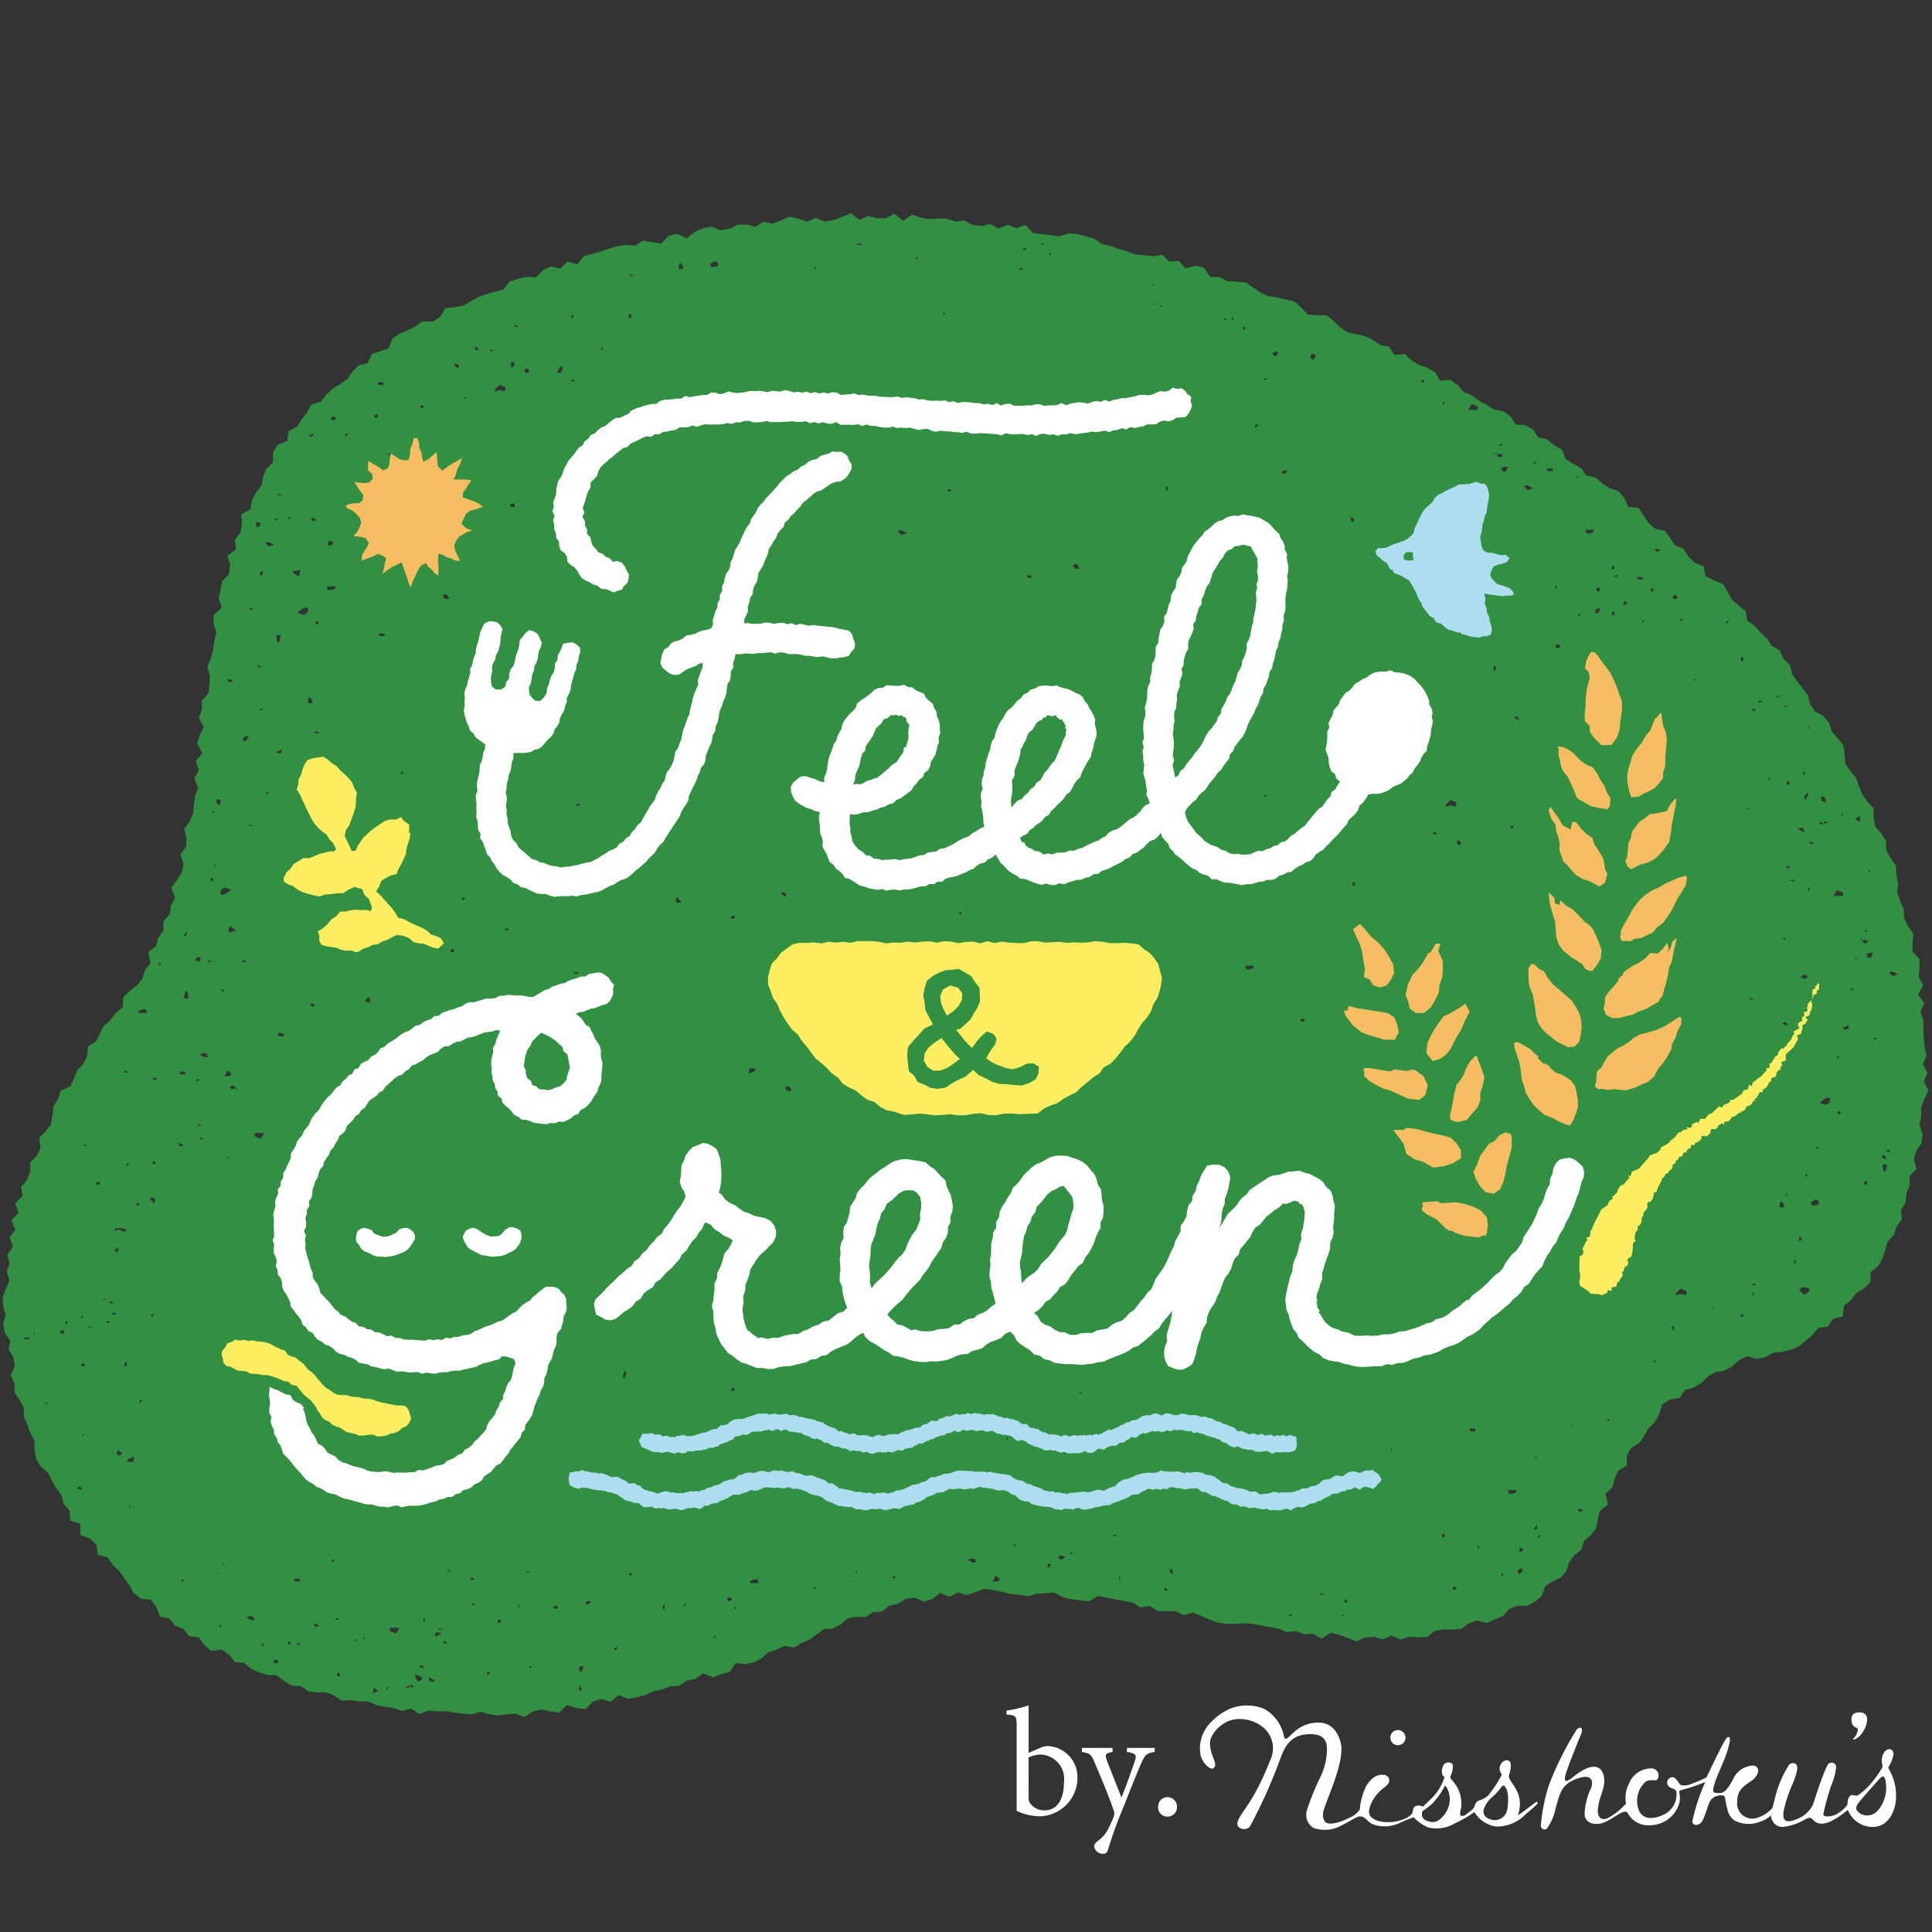 <svg height="146" viewBox="0 0 146 146" width="146" xmlns="http://www.w3.org/2000/svg" xmlns:xlink="http://www.w3.org/1999/xlink"><rect x="0" y="0" width="146" height="146" fill="#333333" stroke="none"/><clipPath id="a"><path d="m0 0h145.544v113.628h-145.544z"/></clipPath><clipPath id="b"><path d="m0 0h52.613v9.407h-52.613z"/></clipPath><clipPath id="c"><path d="m0 0h12.886v11.212h-12.886z"/></clipPath><path d="m0 0h146v146h-146z" fill="none"/><g clip-path="url(#a)" transform="translate(.196 16.124)"><path d="m145.544 66.292-.367-.677.278-.656-.328-.663.264-.664-.152-.658-.057-.659-.033-.66.008-.663-.227-.643.292-.692-.475-.613.39-.714-.344-.621.059-.678.01-.674-.529-.577.009-.673.051-.686-.426-.581-.276-.609-.021-.673-.28-.6-.2-.629.046-.7-.128-.653-.023-.689-.411-.56-.32-.587-.024-.7-.359-.569-.447-.532-.127-.66-.01-.714-.471-.515-.384-.549-.248-.611-.218-.626-.416-.528-.4-.532-.05-.719-.1-.7-.431-.518-.443-.507-.189-.657-.427-.514-.658-.365-.361-.548-.17-.676-.406-.521-.4-.522-.384-.535-.166-.7-.486-.462-.274-.622-.612-.36-.353-.562-.5-.441-.422-.506-.566-.381-.147-.747-.518-.423-.505-.432-.319-.6-.363-.576-.662-.279-.635-.3-.164-.771-.665-.261-.469-.462-.358-.584-.66-.255-.371-.573-.4-.541-.74-.152-.5-.433-.371-.583-.39-.565-.782-.082-.29-.7-.458-.488-.662-.222-.55-.365-.5-.43-.695-.167-.406-.563-.585-.315-.559-.352-.3-.721-.585-.316-.5-.444-.689-.161-.4-.584-.572-.333-.75-.059-.389-.615-.542-.38-.7-.131-.557-.354-.58-.316-.53-.4-.618-.251-.457-.525-.538-.389-.785.044-.4-.638-.572-.329-.631-.223-.571-.331-.49-.486-.784.074-.418-.628-.676-.126-.545-.386-.593-.29-.667-.136-.658-.15-.553-.373-.5-.481-.533-.424-.719-.005-.7-.054-.489-.531-.521-.466-.657-.14-.647-.162-.674-.089-.594-.291-.562-.379-.564-.38-.686-.049-.689-.032-.581-.327-.7.017-.466-.692-.639-.174-.757.207-.515-.572-.707.061-.537-.52-.719.115-.663-.074-.666-.068-.619-.235-.634-.18-.623-.23-.645-.137-.585-.411-.638-.181-.642-.164-.665-.049-.716.231-.65-.107-.656-.07-.654-.079-.566-.615-.7.247-.639-.252-.7.274-.622-.342-.68.146-.659-.073-.63-.333-.669.078-.64-.218-.661-.009-.664.049-.654-.123-.652-.217-.677.472-.646-.541-.667.321-.659.016-.66-.182-.656.3-.665-.486-.66.258-.651.242-.653.125-.676-.29-.642.292-.677-.219-.677-.156-.64.275-.638.25-.68-.145-.619.387-.687-.183-.664.022-.622.312-.651.106-.716-.276-.65.132-.611.293-.581.457-.732-.332-.644.137-.544.6-.7-.115-.7-.113-.588.378-.689-.057-.654.1-.633.182-.622.222-.636.169-.631.188-.505.616-.75-.219-.524.528-.74-.161-.593.3-.511.531-.709-.046-.643.154-.628.2-.469.6-.632.18-.641.162-.614.23-.578.313-.562.344-.67.115-.7.069-.4.662-.551.354-.757-.018-.544.374-.585.3-.617.254-.547.37-.29.753-.643.215-.646.223-.307.687-.7.162-.448.489-.392.55-.534.378-.565.35-.484.442-.4.523-.723.215-.323.6-.4.52-.358.556-.64.331-.095.753-.728.287-.349.565-.013.774-.484.471-.263.6-.119.677-.415.519-.3.58-.109.663-.7.42.055.725-.128.644-.412.549.088.709-.639.492.2.731-.1.644-.511.547-.122.643-.135.64.225.71-.6.552-.011.663.213.7-.171.633-.086.647-.165.636-.256.625.176.681-.023.655-.061.65-.515.6.007.659-.237.631.375.7-.31.622-.2.634.413.705-.512.6.233.686-.341.615.3.7-.233.628-.093.647-.061.652-.252.621-.42.589.17.693-.036.659-.423.579.235.721-.133.642-.361.584-.435.557.276.758-.294.6-.113.653-.456.533v.7l-.4.547-.163.641-.592.447.179.81-.411.53-.2.639-.41.525-.556.428-.486.46-.033.767-.53.426-.39.526-.495.449-.312.579-.284.6-.617.374-.07.735-.279.593-.469.476-.237.618-.271.6-.729.33-.22.626-.327.567-.09.688-.107.671-.427.518-.473.5.113.757-.287.583-.493.507v.694l-.222.61-.453.54.095.708-.557.531.263.739-.547.544.29.725-.432.583.257.7-.422.6.156.673-.2.636.2.663-.286.639-.231.645.04.657.19.65-.194.668.117.651.423.614-.122.671.366.6.095.64-.307.723.311.6-.025.679.4.574.311.589.012.677.259.609.225.619.309.586v.71l.125.668.353.57.541.472.289.59.33.569.393.53.18.658.437.5.048.759.782.262-.017.826.724.281.5.442.1.771.753.219.368.55.48.448.387.539.39.542.338.607.525.408.785.1.4.543.275.717.712.158.429.532.628.254.438.533.722.1.418.578.507.446.815-.1.538.385.456.555.7.072.522.439.6.267.634.2.7.023.542.423.576.349.684.04.566.394.662.092.687-.01.615.245.585.384.685-.038.651.1h.674l.62.285.647.125.654.094.636.213.687-.177.616.416.691-.265.655.058.66-.014.651.114.655.073.656.055.659-.208.658.2.662.1.656-.1.658-.046.681.251.627-.415.647-.142.679.129.68.1.582-.581.7.23.688.084.568-.564.634-.2.719.205.568-.5.741.278.654-.111.637-.182.615-.266.647-.14.619-.246.678-.03.575-.4.655-.119.566-.425.776.289.614-.235.637-.163.46-.672.718.078.649-.125.577-.312.517-.461.621-.2.591-.273.755.117.56-.347.6-.26.542-.388.54-.4.693-.032.57-.325.527-.447.652-.123.7.027.557-.387.675-.028.547-.441.639-.142.591-.373.66-.11.739.318.631-.208.6-.448.7.284.631-.328.68.2.648-.227.655-.236.668.072.665.136.66.165.658.067.655.1.669-.173.665-.046.667-.042.636.338.648.154.654.087.655.074.715-.4.653.12.649.141.653.108.65.128.609.375.692-.139.6.4.666.011h.671l.615.3.7-.189.625.241.621.274.628.235.655.09.669.017.682-.057.66.061.65.115.648.121.649.117.625.266.68-.085.632.24.669-.033.625.363.7-.445.649.16.648.227.655.267.67-.291.661-.056.664.19.652-.282.68.3.65-.208.671.044.667-.022.6-.465.646-.122.675.021.668-.042.573-.425.618-.221.749.184.612-.264.611-.261.485-.539.616-.227.738-.011.588-.317.514-.425.246-.739.553-.344.629-.294.411-.515.224-.654.378-.525.548-.421.191-.649.527-.456.4-.536.121-.675.166-.647.6-.444-.185-.813.512-.489.175-.645.262-.605.665-.4-.015-.75.336-.568.631-.395.351-.556.357-.554.469-.466.318-.6.212-.726.583-.365.763-.127.369-.6.673-.187.559-.337.487-.473.568-.344.668-.119.589-.3.545-.475.613-.32.735.211.648-.138.587-.337.675-.061.651-.157.616-.258.526-.441.513-.429.435-.521.727-.11.377-.576.732-.182.106-.818.519-.408.392-.525.6-.368.488-.469.02-.779.549-.434.333-.571.216-.632.17-.647.487-.5.2-.631.392-.559-.053-.721.354-.577.056-.672.246-.616v-.677l.514-.561-.211-.717.2-.632.4-.606.061-.663-.226-.694.127-.65.013-.655.206-.647zm-143.969 18.659h.5c-.186.179-.308.2-.5 0m.848-.2-.054-.006c0-.044.008-.088.015-.131a.476.476 0 0 1 .055 0l-.015.132m.925 5.261-.13-.066c.047-.034.072-.067.094-.065a.1.1 0 0 1 .069.054c.007.02-.021.051-.033.077m1.21-5.324a1.209 1.209 0 0 1 -.266-.132c.094-.074.137-.132.191-.147.109-.03.187.027.177.142 0 .051-.077.142-.1.137m.284-.762c-.044 0-.083-.043-.152-.083l.138-.128a.435.435 0 0 1 .084.125c.006.024-.048.089-.07.086m1.126-.566a.379.379 0 0 1 .121 0c-.01.038-.009.093-.033.108s-.079 0-.143 0c.027-.052.035-.1.055-.1m-.271 13.054-.03-.107c.071-.036.142-.1.213-.1.035 0 .07.112.135.225zm.3-4.075s0-.039 0-.06h.169v.062c-.056 0-.113 0-.169 0m.1-5.206c-.048.006-.1-.05-.189-.1.077-.067.126-.143.167-.139s.1.076.144.119c-.041.042-.078.112-.122.117m.2-16.663a1.373 1.373 0 0 1 -.152-.017l.008-.088.158.018a.566.566 0 0 1 -.014.086m2.905-5.671c.078.009.154.028.231.044-.013.042-.026.084-.038.126-.074-.027-.149-.052-.221-.084a.288.288 0 0 1 .028-.086m-2.574 19.4a.712.712 0 0 0 -.131.087c.028-.18.028-.18.307-.119a.936.936 0 0 0 -.175.032m.476-10.765c-.117-.14-.037-.193.058-.236.124-.056.173.014.2.146l-.257.09m.512 8.611.157-.031c0 .021.008.043.012.064-.052.01-.1.02-.157.026zm.154 1.726.321-.058c-.083.2-.16.192-.321.058m.3-1.524h.318c-.2.195-.2.195-.318 0m.484.961c-.092.019-.195.091-.28-.119l.29.014c0 .035-.007.07-.01.1m-.141-4.867.345-.2-.1.392-.248-.194m.3 15.486c-.132-.083-.1-.223.013-.356l.293.219c-.055.153-.182.216-.306.138m.285-16.938c-.166-.155-.3-.086-.447 0-.021.011-.062-.018-.1-.03.007-.043.006-.1.02-.106a1.151 1.151 0 0 1 .38-.079 2.929 2.929 0 0 1 .5.126l-.019.125c-.113-.008-.267.028-.331-.033m.34 10.263a.109.109 0 0 1 -.1 0 .319.319 0 0 1 -.054-.18c.011-.055.074-.1.156-.2a.791.791 0 0 1 .056.2.473.473 0 0 1 -.063.174m-.052-15.2.211-.195c.07.2-.017.213-.211.195m.361 25.887a.1.1 0 0 1 -.07-.05c-.006-.01.027-.042.046-.071l.084.062c-.02.021-.04.058-.061.059m.2-3.457-.429-.045c.044-.331.341-.214.468-.366l.064.051-.1.359m.361-19.378a.14.14 0 0 1 -.1-.094c0-.039.053-.082.1-.149.052.068.11.11.108.149a.143.143 0 0 1 -.107.094m.089 14.876c.054-.153.095-.237.3-.115zm-.025-29.447c.024-.086.024-.172.055-.185a1.107 1.107 0 0 1 .367-.1c.17-.009.194.131.219.29zm1.045 22.964-.132-.134.133-.093.09.173-.09.054m.111-8.563-.34-.394c.179-.046.336-.09.421.053.037.062-.042.192-.081.341m.039-2.972a.807.807 0 0 1 -.2-.11c.061-.06.108-.131.132-.125a.307.307 0 0 1 .152.115c.011.016-.06.123-.081.12m-.146-6.492.28-.037.017.1c-.083.109-.167.111-.3-.064m.47-8.538-.053-.062.17-.169.065.074zm2.123-2.52c-.019.337-.019.337-.28.238zm-.458 49.052.189-.151c.006.147-.022.223-.189.151m-.008-32.807-.181-.276.039-.035.353.163zm-.052-5.482c-.061-.176.022-.208.129-.208.136 0 .291-.02.3.208zm.3-5.745c.09-.509.09-.509.255-.55.029.174.059.349.093.55zm3.94-5.092-.582.125.086-.481a.948.948 0 0 1 .5.356m-.62-19.016c.276-.006.276-.006.337.24l-.337-.1zm-.199 15.748a1.4 1.4 0 0 1 .426.16c-.135.1-.262.189-.385.286-.146.115-.367.124-.4 0a.325.325 0 0 1 .047-.258c.08-.088.206-.2.308-.19m-1.847 5.282-.113.339-.327-.16c.136-.165.235-.294.44-.179m-.168 9.169c.01 0 .023.035.058.09l-.266.09c.1-.171.1-.173.208-.18m-.083 3.534c.118-.152.19-.124.322 0zm.183 1.033a.164.164 0 0 1 -.012-.063c.064-.026.13-.047.2-.069.009.04.017.079.026.119-.069.005-.139.012-.209.013m-.024-6.411c.5-.18.435-.151.66.163-.29.142-.437-.077-.66-.163m.578-6.976c.123-.154.189-.213.322-.05zm.329-6.121c-.042 0-.084-.09-.126-.139l.169-.121.066.065c-.014.078.037.2-.11.2m.165-5.154-.091-.023.041-.149.076.024-.026.149m.12 4.043a.434.434 0 0 1 -.084-.076l.082-.068c.025.032.059.057.06.083s-.051.065-.058.061m.325-4.639c-.2-.057-.268-.2-.264-.425.367-.051.41.019.264.425m-.168 58.129-.027-.04.1-.074a.415.415 0 0 1 .028.05 1.169 1.169 0 0 1 -.1.064m.3 3.944a1.269 1.269 0 0 1 -.152-.017l.008-.088.158.018a.564.564 0 0 1 -.014.087m.142-4.6a1.556 1.556 0 0 1 -.041-.155l.095-.01.009.169c-.022 0-.061 0-.063 0m.047-43.4-.278-.11c.114-.027.161-.054.193-.042a.449.449 0 0 1 .116.1l-.03.053m.25 5.986c.164.074.334.117.266.374l-.464.06.2-.434m.089 6.677-.074-.14.054-.034.09.122zm.6-5.154-.032-.2-.014-.008.011-.01-.011.01c-.3.119-.308.116-.456-.088.249-.13.316-.117.456.088l.015-.006v.017c.138.073.138.08.032.2m4.032-43.38c.005-.005.048.032.074.049l-.121.141-.074-.057a1.5 1.5 0 0 1 .121-.134m-.6 17.6c-.006.3-.079.33-.44.186zm-.429-8.647h.348c-.09.509-.09.509-.255.551-.029-.174-.059-.349-.093-.551m.429-10.6h-.348c.11-.134.191-.125.348 0m-.278 1.737c-.1.171-.1.173-.208.18-.01 0-.024-.035-.058-.091zm-1.135 3.977c-.034.181-.054.282-.078.4-.263-.185-.262-.188.078-.4m-.274 10.449h.213c0 .015.009.031.013.046-.036.02-.073.057-.107.054a.417.417 0 0 1 -.132-.06l.014-.041m-.151-3.268.292.029c-.108.109-.175.184-.292-.029m.253-10.778c-.06.2-.127.318-.345.31-.005-.117-.01-.226-.018-.388zm-.816 6.417.278.11c-.114.027-.161.054-.193.042a.467.467 0 0 1 -.115-.1l.03-.053m.2 16.473h-.369c.119-.017.238-.149.369 0m-.726-6.6c.056-.181.212-.184.408-.176a1.56 1.56 0 0 1 -.155.3c-.041.049-.126.061-.192.09-.022-.072-.079-.154-.061-.213m-.074 16.875c.111-.215.228-.139.344 0zm.3 49.54c.5-.181.436-.151.661.162-.291.142-.438-.077-.661-.162m1.118 2.154.211-.2c.07.2-.016.213-.211.2m.001-38.341c-.5-.155-.5-.155-.45-.424h.7l-.254.424m.612-26.07h-.213c0-.016-.008-.031-.013-.047.036-.02.073-.057.107-.054a.435.435 0 0 1 .132.06l-.014.041m-.253-18.965c.29-.142.438.077.66.162-.5.181-.435.151-.66-.162m.727 84.679c-.055-.013-.142-.08-.139-.118.01-.156.145-.122.246-.123a.485.485 0 0 1 .132.033c-.055.2-.094.242-.239.208m.3-47.382c-.1-.047-.1-.146 0-.265l.407.1c-.127.224-.269.223-.4.161m.8 45.988a.786.786 0 0 1 -.2-.109c.061-.06.108-.132.132-.125a.307.307 0 0 1 .152.115c.011.015-.06.123-.081.119m2.051-77.336c.042 0 .084.09.126.139l-.169.121-.066-.065c.014-.077-.037-.2.11-.2m-.085-7.579c-.165 0-.316.034-.357-.193.175-.042.306-.039.357.193m-.346-6.568.2-.01c0 .033 0 .066-.005.1l-.2-.023v-.066m.13.084c-.207.171-.207.171-.311-.023zm-1.549 10.3.582-.125-.086.481a.95.95 0 0 1 -.5-.356m.278 76.106c.136 0 .291-.02.3.208h-.432c-.061-.176.022-.208.129-.208m.018 4.979c.207-.171.207-.171.311.023zm.517-77.818a1.4 1.4 0 0 1 -.426-.16c.135-.1.263-.19.385-.286.146-.116.367-.125.4 0a.322.322 0 0 1 -.048.257c-.08.088-.206.2-.308.19m.427 6.244c.2.056.268.2.264.425-.367.051-.41-.019-.264-.425m.094 23.14c.165 0 .317-.034.357.193-.175.042-.306.039-.357-.193m.445 47.142-.182-.275.04-.036.353.163zm-.182-67.584c.229-.158.229-.158.471 0zm1.549-23.907c.055.013.142.08.139.118-.011.156-.145.122-.246.123a.5.5 0 0 1 -.132-.033c.055-.2.094-.242.239-.208m-.37 9.356.328.16c-.137.165-.235.294-.441.179zm-.176 3.466h.641c-.023.086-.024.172-.055.186a1.12 1.12 0 0 1 -.367.1c-.17.008-.194-.131-.219-.291m.327 73.719c.1-.171.1-.173.208-.18.01 0 .023.035.058.091zm.3 4.323c.064-.026.129-.047.2-.068.009.04.017.079.026.119-.069.005-.139.011-.209.012a.164.164 0 0 1 -.012-.063m.141 4.137c.007-.033.093-.049.144-.073l.117.285c-.24-.007-.284-.1-.26-.212m.65-93.5c-.07-.2.016-.212.211-.195zm.741 91.052c-.019.008-.055-.029-.084-.045l.074-.116.094.079c-.027.029-.05.069-.084.082m.636-.141-.074-.14.054-.034.091.122-.07.052m.1-48.2c.06-.2.126-.318.345-.31.005.116.01.225.018.388zm1.367-46.806c.061.176-.022.208-.129.208-.136 0-.291.02-.3-.208zm-.449 2.416c.117.14.036.193-.058.235-.124.056-.173-.014-.2-.145l.257-.09m-.342 96.646c.029-.172.045-.264.074-.433l.334.286zm.459-79.919c.01-.062.021-.123.028-.17l.428.029c-.066.208-.066.208-.455.141m.693-13.771a1.277 1.277 0 0 1 .152.017l-.008.087-.159-.018a.615.615 0 0 1 .014-.087m-.051 93.411-.081-.049.085-.147.06.03-.069.164m.665-4.236c-.5-.155-.5-.155-.45-.424h.7l-.253.424m1.9-92.817a.814.814 0 0 1 .2.11c-.061.06-.108.131-.132.125a.306.306 0 0 1 -.152-.115c-.011-.016.06-.123.081-.12m-1.488 27.89c-.02-.036-.061-.079-.052-.107s.059-.07.112-.126c.038.059.083.112.076.12a.936.936 0 0 1 -.136.113m.831 69.059-.232-.208c-.054.245-.059.247-.272.125l.272-.125h.284zm.387-.495c-.034-.185-.283-.275-.138-.517l.437.155c.077.253-.082.3-.3.361m.094-1.155c.269-.091.269-.091.372.166zm.428-3.3c-.056-.119-.092-.158-.086-.191a.428.428 0 0 1 .071-.128l.058.022-.042.3m.313 4.108.509.312c-.407.081-.486.03-.509-.312m.545-3.061-.084-.027c.04-.1.06-.27.122-.287.1-.027.233.043.412.086l-.45.227m.491-.527h-.288v-.1l.287.044v.06m.321-78.2c.081.049.12.165.2.285-.3.093-.414-.016-.505-.18a.209.209 0 0 1 .3-.105m-.244 79.244c0-.041 0-.082-.007-.123.1-.078.2-.029.3.107l-.294.016m.5-5.454-.2.01c0-.033 0-.066.005-.1l.2.023v.066m.3-46.866c-.087.149-.184.09-.294.009.083-.1.135-.231.284-.135a.134.134 0 0 1 .01.126m.357-44.032c-.15-.092-.348-.117-.316-.37.347.1.35.1.316.37m.385 40.163c-.035.016-.1-.024-.189-.053.075-.068.109-.118.155-.133.028-.01.073.033.111.052-.024.047-.038.116-.076.134m.188-37.865-.159-.007c0-.031.006-.062.009-.093l.169.034-.008.068m.289 89.136c-.006-.015.014-.04.03-.078l.3.125c-.19.138-.276.1-.329-.047m.087 2.014c.1-.169.182-.16.307 0zm.27-95.044c.234-.046.213.108.26.244-.156-.03-.291-.033-.26-.244m1.011 100.3c-.028.01-.073-.033-.111-.052.024-.047.038-.116.076-.134s.1.024.189.053c-.075.068-.109.118-.155.133m.341-100.033a1.657 1.657 0 0 1 -.188.05l-.025-.118c.066-.008.132-.019.2-.022a.28.28 0 0 1 .014.09m.376 96.1a.134.134 0 0 1 -.01-.126c.087-.149.184-.09.294-.009-.082.1-.135.231-.284.135m.311-93.071c-.13-.042-.233-.091-.369.017a.108.108 0 0 1 -.181-.08l.358-.384.454.182c-.007.293-.042.334-.262.264m.187 40.641.294-.017c0 .041 0 .082.007.123-.1.078-.2.029-.3-.106m.486-42.673a.263.263 0 0 1 .125-.146.132.132 0 0 1 .123.042.209.209 0 0 1 .009.165 1.716 1.716 0 0 1 -.2.253 1.159 1.159 0 0 1 -.059-.314m.3 10.715c-.072.155-.195.106-.31.059-.021-.008-.035-.032-.051-.047a.141.141 0 0 1 0-.039.2.2 0 0 1 .325-.1.135.135 0 0 1 .031.127m.023-13.723.2.213c-.237 0-.237 0-.2-.213m.322 96.955c-.031-.034-.07-.058-.069-.082a.091.091 0 0 1 .059-.069.089.089 0 0 1 .069.056c0 .025-.031.053-.059.094m.36-93.415c.106-.111.174-.26.328-.131a.219.219 0 0 1 .015.215c-.119.149-.221.063-.343-.083m.163 90.754.246.022v.053h-.243c0-.025 0-.05 0-.074m.434 7.219c-.065.016-.13.027-.2.039l-.006-.125c.067.008.134.014.2.026a.151.151 0 0 1 0 .061m1.636-4.448-.036-.082c.053-.048.107-.136.161-.137.11 0 .2.062.176.218zm.659-93.615c-.106.243-.121.255-.413.223l.267-.488c.176.037.209.121.146.265m1.326 32.861c.007.007-.008.039-.016.069h-.284c.119-.224.211-.154.3-.069m-.586-37.014c.013-.011.089.02.088.027-.007.067-.024.133-.047.239-.121-.118-.126-.194-.041-.265m-.04 4.886.226.074-.023.083-.232-.039zm.121 44.8.43-.024c-.181.176-.181.176-.43.024m.459 54.334c-.013-.183-.023-.321-.036-.5l.25.333-.214.164m.146-1.431c-.207-.129-.2-.278-.1-.464l.3.02zm.3-5.212c.118-.243.277-.2.449-.114-.13.075-.222.271-.449.114m1.272-94.661c-.038-.121-.066-.164-.057-.2s.055-.051.086-.075a.493.493 0 0 1 .037.124c0 .029-.025.06-.066.148m.956 98.184c-.013 0-.029-.031-.061-.069l.206-.183c.082.191-.007.241-.145.252m.689-20.435a.679.679 0 0 1 .135-.689c.133.3-.06.444-.135.689m.39-80.57c.1.092.191.134.2.187s-.062.123-.1.185l-.1-.028zm-.015 95.345c.071-.2.156-.173.249-.1.013.01.009.042.017.084l-.266.019m.23-98.166a.418.418 0 0 1 -.132-.06l.014-.041h.213l.012.047c-.036.02-.073.057-.107.054m2.46 100.799c-.145-.187-.152-.293-.055-.4l.089.015c-.009.1-.018.2-.034.382m.872-53.537c-.036-.062.042-.193.081-.341l.34.393c-.179.046-.336.09-.421-.052m.289-48.224c.2.057.268.2.264.425-.367.051-.41-.019-.264-.425m.381 101.494-.015-.216.067-.006c.007.068.015.136.022.2l-.074.018m2.175 2.375c0-.026.006-.052.009-.079.062-.018.141-.1.156.088zm.169-103.61c-.1.011-.206.028-.347.047l-.071-.253a2.96 2.96 0 0 1 .27-.18.247.247 0 0 1 .321.179c.028.133-.047.193-.173.206m1.389 49.026c.117.14.037.193-.058.235-.124.056-.173-.014-.2-.145l.257-.09m-.163 51.667a.2.2 0 0 1 -.325.1.135.135 0 0 1 -.031-.127c.072-.155.194-.106.31-.059.021.009.035.032.051.047a.159.159 0 0 1 -.005.039m.093-15.718c-.048.005-.1-.05-.189-.1.077-.067.126-.143.167-.139s.1.077.143.119c-.04.042-.077.112-.122.118m.143 16.45a.419.419 0 0 1 -.059-.1c0-.012.047-.036.084-.063.019.042.046.073.041.1s-.043.047-.066.07m1.024-40.5.1-.359.429.045c-.044.331-.341.214-.468.366l-.064-.051m.107 38.549c.024-.086.024-.172.055-.185a1.106 1.106 0 0 1 .367-.1c.169-.009.193.131.219.29zm1.818-7.986.178-.294c.083.33.083.33-.178.294m.562-44.248c.347.1.35.1.316.37-.15-.092-.348-.117-.316-.37m.278 14.824a.209.209 0 0 1 .3-.105c.081.049.12.166.2.285-.3.093-.414-.016-.505-.18m2.13 37.828.189-.15c.006.147-.022.223-.189.15m.135-99.72c-.016-.06-.031-.121-.047-.181l.08-.016c.01.061.021.122.031.183zm2.642 99.213-.027-.04.1-.074a.377.377 0 0 1 .029.05c-.031.024-.066.043-.1.064m.445-.651a1.419 1.419 0 0 1 -.041-.154l.1-.011c0 .056.006.113.009.169-.022 0-.06 0-.063 0m0-100.384c.229-.158.229-.158.471 0zm2.956 100.768c-.074-.027-.149-.052-.222-.084a.316.316 0 0 1 .029-.086c.078.01.154.028.231.044l-.037.126m.228-79.158c.29-.142.437.077.66.162-.5.181-.435.151-.66-.162m1.3-20.549.136-.195c.013.2.013.2-.136.195m2.121 4.206c-.019 0-.03-.052-.045-.08a.361.361 0 0 1 .112-.047c.016 0 .036.05.07.1a.422.422 0 0 1 -.137.026m.341 13.36-.017-.1c.084-.109.167-.11.3.064l-.28.037m1.022 31.938c-.064-.007-.127-.02-.191-.032.007-.036.014-.072.021-.108a1.934 1.934 0 0 1 .188.048.4.4 0 0 1 -.018.092m.465 48.8c.5-.181.435-.151.66.163-.29.142-.437-.077-.66-.163m2.356 1.589-.463.06.2-.434c.164.074.334.116.265.374m.58-10.672c.007-.059.013-.117.024-.174a.184.184 0 0 1 .058.005c.007.058.009.116.012.174zm.6 8.046c-.029 0-.056-.047-.107-.095.062-.033.1-.072.128-.063a.12.12 0 0 1 .065.093c0 .025-.056.066-.086.065m.931-97.992-.321.058c.083-.2.16-.192.321-.058m-.615 1.524c.2-.195.2-.195.318 0zm.95 23.274a.329.329 0 0 1 -.19.034c-.052-.016-.088-.087-.159-.165a.653.653 0 0 1 .2-.045.425.425 0 0 1 .17.082c.012.008 0 .087-.016.093m.623-25.193a.92.92 0 0 0 .175-.032.726.726 0 0 0 .132-.087c-.028.179-.028.179-.307.119m.637 100.039c-.062-.219-.046-.32.147-.3.027 0 .051.031.1.064l-.251.237m.2-99.24a.365.365 0 0 1 -.121 0c.01-.037.009-.093.033-.108s.079 0 .143 0c-.027.052-.035.1-.055.1m.675 98.558c-.1-.047-.1-.146 0-.265l.407.1c-.127.224-.269.223-.4.161m.973-.379h-.2c0-.031.006-.063.009-.094l.19.027v.067m.038-74.654a.209.209 0 0 1 .3-.105c.081.049.12.165.2.285-.3.093-.414-.016-.506-.18m.6 62.568a.465.465 0 0 1 -.084-.076l.082-.068c.025.033.059.058.06.083s-.051.065-.058.061m2.377 10.669h.348c-.11.134-.191.125-.348 0m.539 3.372c-.017-.072-.033-.145-.05-.218l.085-.017.035.223-.071.012m2.495-97.833c.017-.024.032-.062.053-.066s.057.017.109.035c-.036.031-.056.063-.079.064s-.056-.021-.084-.033m.157 1.47c-.013 0-.022-.037-.032-.057a.508.508 0 0 1 .1-.019c.01 0 .019.034.034.063a.4.4 0 0 1 -.1.013m.5.031c.027.041.06.068.057.091s-.04.046-.062.068c-.021-.025-.053-.049-.056-.075s.032-.046.062-.084m.054 85.1c-.029.01-.062.032-.087.026s-.052-.041-.127-.106l.218.02v.06m.172 12.04.1-.228.185.245-.285-.016m.257-83.071c-.163-.162-.2-.251-.085-.334.025-.017.117.011.117.016 0 .084-.014.168-.032.317m.347 81.82c-.153-.106-.237-.2-.146-.4.122.117.287.169.146.4m4.06-94.772-.154-.027c.008-.021.013-.059.025-.061a.722.722 0 0 1 .129 0v.09m.492.079c-.038-.122-.066-.164-.057-.2s.055-.05.086-.075a.493.493 0 0 1 .034.125c0 .029-.025.06-.066.148m.911.718c-.121-.118-.126-.194-.041-.266.013-.011.089.021.088.027a2.414 2.414 0 0 1 -.047.239m.643 48.212a1.107 1.107 0 0 1 -.367.1c-.17.009-.193-.131-.219-.291h.641c-.024.086-.024.173-.055.186m.2-40.84c-.083-.192.007-.241.145-.252.013 0 .029.031.061.069l-.205.183m.823 27.836a1.373 1.373 0 0 1 -.179.04c0-.031-.009-.062-.013-.092l.188-.041c0 .032.012.09 0 .093m-.002-31.437c-.064-.006-.127-.02-.191-.032.007-.036.014-.072.021-.108.063.015.127.027.188.048a.373.373 0 0 1 -.018.092m.462-1.948c.067-.194.213-.2.411-.162-.086.335-.187.37-.411.162m.646 8.939c.13-.075.222-.271.449-.114-.118.243-.277.2-.449.114m.563 86.381c.091-.124.177-.152.26.029zm1.214-44.928a.329.329 0 0 1 -.19.034c-.052-.016-.088-.087-.159-.165a.637.637 0 0 1 .2-.045.427.427 0 0 1 .17.082c.012.009 0 .088-.016.094m.63-49.959c-.093-.111-.193-.176-.189-.237 0-.111.06-.25.206-.234.071.008.193.118.184.16-.019.093-.106.173-.2.311m.523 93.213.292.029c-.108.109-.175.184-.292-.029m1.691 1.726c-.025-.032-.059-.057-.06-.083s.05-.064.057-.061a.454.454 0 0 1 .084.076l-.082.067m.239-.994-.066-.065c.014-.078-.037-.2.11-.2.042 0 .084.09.126.139l-.169.121m.369-82.076.3.121c0 .138-.019.247-.207.227zm.312 27.932c-.163-.163-.2-.251-.085-.334.025-.017.118.011.117.016 0 .084-.014.168-.032.318m2.809 42.683v-.017c-.138-.073-.138-.08-.032-.2l.032.2.014.008-.011.01m2.172-80.944.294-.016c0 .041 0 .082.007.123-.1.079-.2.029-.3-.106m.962 34.145c.178-.055.223.049.291.19-.191.014-.262-.046-.291-.19m.757-32.6c.056.119.092.158.087.191a.436.436 0 0 1 -.071.128l-.058-.022.042-.3m.063 85.941-.2-.181.179-.15.081.027c-.017.087-.034.175-.059.3m.3-55.3a.108.108 0 0 1 -.181-.08l.357-.384.454.181c-.007.293-.042.334-.262.264-.13-.041-.233-.09-.369.018m.393 59.2a.125.125 0 0 1 -.026-.119c.074-.14.175-.1.312-.015-.1.081-.139.209-.285.134m.54-56.267c-.3-.079-.3-.086-.183-.389.132.088.274.161.183.389m.994 44.315c-.135 0-.291.02-.3-.208h.431c.061.176-.022.208-.129.208m-.4-77.2.253-.424c.5.154.5.154.45.424zm.758 86.074a.629.629 0 0 1 -.058-.149c0-.017.054-.059.065-.053.034.017.082.051.083.081s-.044.063-.091.122m3.365-.039c.03.168-.039.251-.175.258-.033 0-.108-.095-.1-.136.024-.146.127-.173.276-.122m-.731-54.636c.034.234-.072.225-.186.2-.014 0-.022-.034-.044-.072zm-.925-28.83c.029 0 .059.045.122.1a.52.52 0 0 1 -.154.041c-.024 0-.043-.044-.064-.068.032-.025.063-.069.1-.07m-.45 17.124-.1-.029v-.344c.1.092.191.135.2.187s-.062.123-.1.185m.148-16.289-.015.006v-.018c-.138-.073-.137-.079-.031-.2.012.075.022.136.031.2l.014.008-.011.01.011-.01c.3-.119.308-.117.455.088-.249.13-.316.117-.455-.088m.435 84.75-.12-.042.082-.179.081.025-.043.2m.2-83.437c-.163-.074-.334-.116-.265-.374l.463-.06-.2.433m.8 77.1a1.114 1.114 0 0 1 -.367.1c-.17.009-.194-.131-.219-.29h.641c-.024.086-.024.172-.055.185m-.085-58.631c.176-.073.223.056.326.18-.216.061-.3 0-.326-.18m.487 64.7c-.042.049-.126.061-.192.09-.023-.072-.079-.154-.061-.213.056-.181.212-.184.408-.176a1.591 1.591 0 0 1 -.155.3m.224-82.118c.29-.142.438.077.66.162-.5.181-.435.151-.66-.162m.945-1.862c-.1.171-.1.173-.208.18-.01 0-.024-.035-.058-.091zm-.006 75.369-.1.011c0-.056-.006-.113-.009-.169h.063a1.539 1.539 0 0 1 .041.154m-.218 5.371.2-.363c.114.272.094.3-.2.363m.349.606-.055-.065a.569.569 0 0 1 .081-.106.385.385 0 0 1 .1-.046l.043.059-.172.158m.946-80.613c-.135 0-.291.02-.3-.208h.431c.061.176-.022.208-.129.208m.361 8.672c.034.017.082.051.083.08s-.044.063-.091.122a.607.607 0 0 1 -.058-.149c0-.017.054-.059.065-.052m.108 4.676a.5.5 0 0 1 -.132-.033c.055-.2.094-.242.239-.208.055.013.142.08.139.118-.01.156-.145.122-.246.124m1.15 58.949a.439.439 0 0 1 -.029-.051c.031-.023.066-.043.1-.063l.027.04-.1.074m.619-61.54-.043.2-.12-.043.081-.179.082.025m-.279-10.373h.141a.146.146 0 0 1 .008.057c-.048.013-.1.022-.145.031 0-.03 0-.061 0-.091m.41 78.219a.334.334 0 0 1 -.19.034c-.053-.016-.089-.087-.16-.165a.64.64 0 0 1 .2-.045.43.43 0 0 1 .17.082.114.114 0 0 1 -.016.094m1.349-69.768c.03.169-.039.252-.175.258-.034 0-.108-.094-.1-.136.024-.146.127-.173.276-.122m-.52-4.217a1.108 1.108 0 0 1 -.367.1c-.17.008-.194-.131-.219-.291h.641c-.023.086-.024.173-.055.186m.4 6.069c-.042.049-.126.061-.192.089-.023-.071-.079-.154-.061-.213.056-.181.212-.184.408-.176a1.614 1.614 0 0 1 -.155.3m.674 61.137c-.006-.147.022-.223.188-.15zm.468-64.741c.113.273.094.3-.2.363zm-.111 3.791c.015-.107-.081-.226.089-.261a.125.125 0 0 1 .1.066c.033.117.009.208-.193.2m.263-2.822-.055-.065a.6.6 0 0 1 .08-.106.414.414 0 0 1 .1-.046l.043.059-.172.158m.62 2.032a.125.125 0 0 1 -.026-.119c.074-.14.175-.1.312-.015-.1.081-.139.209-.285.134m1.02-1.929c.01-.062.021-.123.028-.17l.428.029c-.066.208-.066.208-.456.141m.437 3.3c-.02-.024-.059-.05-.056-.07a.467.467 0 0 1 .069-.125c.034.053.07.086.063.1a.332.332 0 0 1 -.076.091m.535-2.475.179-.15.081.027c-.017.087-.034.175-.059.3l-.2-.181m.393 58.342-.17-.008c0-.031.006-.063.009-.094l.169.034zm.309-61.278a.324.324 0 0 1 -.189.034c-.053-.016-.089-.087-.16-.165a.655.655 0 0 1 .2-.045.432.432 0 0 1 .17.082c.012.009 0 .087-.017.093m1.632 5.05.146.225c-.2.023-.229-.047-.146-.225m-.522 53.879c-.24-.26-.24-.26 0-.417zm-.1-55.4a.206.206 0 0 1 .092-.179c.147-.038.245.027.252.238-.142.036-.272.1-.344-.059m.778 52.655c-.13-.042-.233-.091-.369.017a.109.109 0 0 1 -.181-.08l.358-.384.454.181c-.007.293-.043.334-.262.265m.919-46.407a.971.971 0 0 1 -.128 0c0-.028 0-.056 0-.084l.146.03c-.007.02-.011.056-.019.058m1.341 47.5c-.01-.02-.027-.04-.027-.06a.167.167 0 0 1 .024-.061l.092.056-.089.064m.9-51.9.3-.114c-.054.152-.1.237-.3.114m1.194 52.471c-.014 0-.022-.034-.044-.072l.23-.128c.034.234-.072.226-.186.2m.054-49.467a.77.77 0 0 1 -.056-.2.467.467 0 0 1 .063-.175.111.111 0 0 1 .1 0 .317.317 0 0 1 .054.18c-.01.055-.074.1-.156.2m.795 3.565c.092-.019.195-.09.28.119l-.29-.014c0-.035.006-.07.01-.1m-.348 7.5.156-.011v.064l-.156.008c0-.02 0-.041 0-.061m.471 14.414h-.348c.11-.134.191-.124.348 0m-.1 22.415.033-.279c.114.091.137.17-.033.279m.236-.786-.232-.038.029-.119.226.074zm.2-44.05c.083-.2.16-.192.32-.058zm.829 5.83c-.038-.01-.067-.048-.1-.074.022-.027.045-.077.064-.075.037 0 .073.035.167.087-.069.035-.105.069-.131.062m1.207-5.592c.029-.017.079 0 .143 0-.026.052-.034.1-.055.1a.365.365 0 0 1 -.121 0c.01-.037.009-.093.033-.108m.341 5.718c0 .207 0 .207-.175.322-.088-.219-.045-.32.175-.322m-.492 11.867.2-.009v.1l-.2-.023v-.066m-.6-18.278a.926.926 0 0 0 .175-.032.765.765 0 0 0 .131-.087c-.028.179-.028.179-.306.119m.42 38.174c.2.056.268.2.264.425-.367.051-.41-.02-.264-.425m.168-13.521c.175-.042.306-.039.357.193-.165 0-.317.034-.357-.193m.327 13.1-.076-.024.026-.148.091.023c-.014.05-.028.1-.041.149m-.108-24.91.294-.017c0 .041 0 .082.007.123-.1.078-.2.029-.3-.106m.366 1.086v-.061h.287v.1l-.287-.043m.352 28.971c-.121-.118-.126-.194-.041-.266.013-.011.089.021.088.027-.008.067-.025.134-.047.239m2.337-34.9-.363-.1c-.015-.111-.029-.216-.043-.319.281-.039.281-.039.406.418m-.426 1.446.232.208c.055-.245.059-.247.272-.125l-.272.125h-.284l.053-.208m-.119 24.734-.26-.029c.091-.124.177-.152.26.029m-.743-31.935.032.183-.064.015-.047-.181.079-.016m.038 12.337a.414.414 0 0 1 -.071.127l-.058-.022.042-.3c.056.119.092.159.086.192m-.129-7.306c.072.271-.129.359-.2.571-.135-.279-.045-.414.2-.571m-.093 28.785c.038.059.083.112.076.12a.935.935 0 0 1 -.136.113c-.02-.036-.061-.079-.052-.107s.059-.07.112-.126m-.435-14.819c.127-.224.269-.223.4-.161.1.047.1.146 0 .265l-.407-.1m.21-15.589.162.167a1.411 1.411 0 0 1 -.125.1c-.01.007-.04-.015-.078-.031.01-.061.021-.126.041-.24m-.463 4.325c.407-.082.486-.031.509.312zm.123 30.818c.1.092.191.135.2.187s-.062.123-.1.185l-.1-.029zm.7 4.222a2.74 2.74 0 0 1 -.333.194l-.358-.354c.206-.29.438-.187.647-.165.05.006.119.093.128.151a.226.226 0 0 1 -.084.174m.052-34.083.372.167c-.269.091-.269.091-.372-.167m.564 27.5c-.1.011-.206.028-.347.048l-.072-.253a2.888 2.888 0 0 1 .271-.179.247.247 0 0 1 .321.179c.027.133-.047.193-.173.205m.97-7.767c-.08.089-.206.2-.308.191a1.4 1.4 0 0 1 -.426-.16c.136-.1.263-.189.385-.286.146-.115.367-.124.4 0a.324.324 0 0 1 -.047.257m3.006-17.545.075.14-.054.034-.09-.122.07-.052m-.244 4.528c.029 0 .06.045.122.1a.525.525 0 0 1 -.153.041c-.024 0-.043-.044-.064-.068.031-.026.063-.069.095-.071m-1.816-8.805a.19.19 0 0 1 .061.01c0 .05 0 .1-.006.15l-.091-.009c.011-.051.021-.1.036-.151m-.25 22.766-.066-.065c.014-.078-.038-.2.109-.2.042 0 .084.09.126.139l-.169.121m-.136-4.338c.028-.026.052-.061.085-.073s.05.026.076.041l-.077.111-.085-.078m.45-12.193h-.7l.253-.424c.5.155.5.155.45.424m.273 10.07c-.1.041-.2.075-.245-.1l.4-.184c.087.186-.035.235-.158.284m.359-2.943a.12.12 0 0 1 -.066-.093c0-.025.056-.067.086-.066s.056.047.107.1c-.062.032-.1.071-.127.063m.225-2.388c0-.018 0-.036 0-.054l.193-.021c0 .025 0 .05.007.074zm.4-10.322-.333-.287.408-.147c-.029.172-.045.264-.074.433m.188 8.992v-.017c-.138-.073-.138-.08-.031-.2.012.075.022.136.031.2l.014.008-.011.01.011-.01c.3-.119.308-.116.456.088-.249.13-.316.117-.456-.088l-.014.006m.333 18.47c-.263-.185-.263-.188.078-.4-.035.181-.054.282-.078.4m.316-17.162c-.164-.074-.334-.117-.265-.374l.463-.06-.2.434m.336 6.137a.448.448 0 0 1 -.115-.1l.03-.053.278.11c-.115.027-.161.054-.193.042m.65 8.727c.112.083.257.132.146.321l-.3-.161.152-.16m.006 1.257c-.029-.174-.059-.349-.093-.55h.348c-.09.509-.09.509-.255.55m.179-1.632h.344c-.111.215-.228.14-.344 0m.26-13.438c.29-.142.437.077.66.163-.5.18-.435.151-.66-.163" fill="#319041"/><path d="m193.429 160.279-.006-.128v.116z" fill="#fff" transform="translate(-94.111 -77.92)"/><path d="m159.55 138.746-.067.4-.18.366-.02.42-.209.354-.138.378-.109.391-.168.368-.224.342-.128.385-.165.369-.163.37-.221.34-.22.34-.229.332-.11.407-.228.334-.235.33-.318.266-.247.317-.234.322-.181.369-.257.306-.338.23-.282.28-.27.293-.292.271-.284.259-.309.23-.312.225-.267.361h-.015l-.072-.056-.249.181-.3.283-.338.227-.291.185-.255.223-.384.244-.443.122-.172.034-.02.047-.013.03-.3.159-.333.064-.385.183-.394.153-.406.115-.4.136-.428.019-.4.149-.414.076-.424-.007-.412.1-.421.013-.421-.024-.422.03-.486-.015-.447-.209-.589-.129-.144-.1-.3-.091-.276-.1-.131-.1-.329-.273-.131-.181-.1-.167-.16-.27-.135-.157.1-.1-.2-.264v-.329l-.071.049-.013-.046.027-.008.024-.123.054-.012-.072-.233h.012l-.012-.028.056-.332.129-.315.1-.387.151-.374-.016-.421.128-.38.1-.389.129-.379.151-.374.1-.388.011-.41.167-.372.09-.392-.041-.412.055-.4.025-.4.015-.4.044-.409-.108-.392-.07-.4-.159-.379-.329-.268-.207-.346-.314-.26-.361-.184-.356-.188-.39-.1-.39-.151-.411.059-.408.008-.386.141-.384.12-.422.033-.37.178-.342.228-.346.217-.333.237-.342.228-.244.338-.328.248-.26.316-.227.34-.291.287-.307.279-.208.354-.211.35-.234.374.115-.369.059-.339v-.352l.082-.386.153-.372.013-.4.15-.371.109-.378.073-.391.083-.441-.135-.442-.3-.356-.424-.191h-.449l-.455.082-.248.392-.215.37-.129.385-.186.364-.084.4-.226.35-.049.415-.27.334-.1.4-.05.416-.183.367-.251.338-.014.433-.188.364-.211.353-.093.4-.2.358-.162.374-.159.376-.182.366-.218.346-.242.332-.237.332-.146.387-.171.374-.309.284-.221.341-.274.3-.243.326-.254.321-.343.229-.267.317-.311.271-.407.122-.358.189-.318.28-.41.073-.405.076-.376.189-.419-.01-.406.034-.408.123-.416-.007-.385-.2-.418-.017-.371-.182-.32-.244-.4-.129-.329-.242-.195-.372-.292-.278.339-.217.287-.275.23-.335.358-.2.255-.308.283-.278.215-.344.363-.2.259-.334.219-.367.265-.325.253-.334.355-.261.179-.389.254-.337.212-.365.188-.377.132-.4.155-.389.215-.373.012-.431.19-.393.027-.425.012-.425-.126-.414-.026-.417-.054-.421-.235-.361-.092-.417-.176-.388-.284-.317-.266-.33-.336-.261-.378-.189-.4-.127-.4-.136-.42-.028-.423.016-.414.1-.361.209-.354.2-.392.142-.323.256-.3.282-.294.285-.225.346-.264.31-.315.279-.148.392-.229.34-.2.361-.244.34-.17.376-.056.419-.22.359.009.431-.235.372-.036.423-.112.407-.009.423-.008.42-.075.414.038.42-.062.421-.012.423.112.411.026.421.123.4.1.406.109.4-.335.2-.286.282-.339.2-.381.128-.3.269-.409.063-.351.174-.339.245-.424.019-.348.253-.405.068-.412.017-.4.128-.417.041-.495-.02-.239-.079-.034.074-.072-.13-.4.063-.341-.194-.335-.166-.39-.081-.268-.285-.278-.214-.186-.255.239-.281.275-.291.3-.26.306-.26.246-.317.252-.311.259-.3.29-.3.294-.294.217-.355.262-.32.236-.339.187-.371.241-.336.23-.345.241-.342.106-.409.245-.346.14-.393.014-.429.189-.365-.007-.419.145-.4.038-.417-.07-.4-.08-.394-.178-.363-.148-.365-.085-.408-.307-.277-.265-.293-.273-.288-.334-.211-.3-.28-.391-.1-.395-.05-.389-.07-.4-.043-.4.054-.394.106-.371.2-.341.239-.358.208-.317.268-.337.245-.3.287-.247.336-.3.291-.255.33-.113.393-.212.332-.211.341-.038.405-.09.383-.109.376-.23.35-.05.395.034.408-.175.367-.094.409.039.426-.07.412.04.418.015.414-.051.419-.006.422.18.394.04.415.084.409.112.4.16.381-.3.305-.426.123-.33.269-.334.269-.432.089-.353.237-.407.125-.368.212-.4.149-.374.215h-.4l-.374.08-.374.075-.366.144-.388-.026-.382.1-.5-.12-.023.01-.222.049-.133-.14-.023.019-.239-.17-.212-.181.008-.047-.173-.049-.131-.282-.1-.306-.093-.4.008-.214-.045.005.01-.013-.033-.468.073-.467-.032-.447.157-.421.016-.45.173-.414.154-.437-.006-.118.045-.168.249-.407.248-.4.269-.339.329-.28.3-.308.315-.311.206-.4.042-.45-.133-.431-.275-.365-.417-.208-.409-.091-.416-.081-.379-.186-.406-.133-.354-.234-.332-.264-.4-.172-.338-.261-.247-.357-.227-.154.11-.413.065-.412.018-.416-.007-.415-.042-.413-.017-.423-.139-.4-.142-.381-.325-.245-.356-.175-.4-.056-.364.166-.377.146-.292.293-.239.337-.132.391-.188.359-.02.406-.022.4-.086.416.114.4.223.353.111.391-.194.369-.2.365-.26.328-.225.35-.223.352-.233.346-.278.311-.2.376-.348.252-.248.336-.3.289-.233.352-.338.254-.233.356-.351.238-.225.367-.363.225-.3.292-.331.258-.283.309-.313.276-.291.3-.28.312-.3.291-.281.262-.1.371.073.371.087.4.371.184.328.193.379.064.367-.107.312-.215.3-.283.367-.214.328-.257.251-.342.367-.217.215-.38.321-.266.376-.211.213-.378.365-.224.27-.319.29-.3.32-.272.271-.318.285-.305.2-.382.319-.276.214-.362.232-.346.3-.294.207-.363.262-.326.164-.389.115-.05.367.177.268.326.357.209.321.264.38.166.322.188-.131.336-.2.336-.277.3-.11.386-.107.38-.144.365-.191.351-.031.433-.184.395v.434l-.055.421-.028.424-.119.424.111.424.015.425.031.427.126.408.06.43.179.379.177.382.27.324.244.34.363.22.314.264.344.231.4.118.383.155.394.15h.42l.414.079.418-.01.407-.133.409-.059.419-.012.4-.1.4-.1.411-.08.367-.217.426-.047.361-.223.422-.079.332-.273.369-.192.386-.159.4-.144.31-.225.287-.257.3-.232.356-.2.192.34.306.287.371.205.352.217.332.246.369.186.34.258.425.051.4.1.389.157.406.1.415.058.42.008.416-.054.409.021.4-.055.4-.061.382-.15.371-.174.385-.111.419-.02.348-.222.393-.1.387-.126.311-.284.352-.194.386-.136.375-.16.287-.3.368-.178.316.282.179.4.312.285.36.225.354.222.3.316.427.092.337.269.418.08.379.2.416.042.409.057.414-.007.41.022.413.042.409-.065.411-.034.4-.111.416-.038.375-.188.384-.146.384-.147.38-.157.371-.179.324-.255.4-.129.322-.256.32-.258.31-.27.28-.3.341-.241.212-.362.257-.318.265-.312.262-.319-.053.385-.072.379-.1.374-.116.37-.088.376.043.4-.156.362-.077.378.009.4.1.379.19.362.378.156.369.126.391-.016.346-.174.34-.224.157-.379.124-.4.071-.414.124-.4.149-.39.068-.418.179-.379.22-.363.036-.433.145-.392.213-.364.246-.347.138-.394.2-.366.138-.394.132-.378.169-.361.258-.316.181-.355.116-.39.154-.372.3-.287.1-.4.272-.3.243-.318.258-.3.159-.378.218-.338.348-.229.252-.308.256-.306.3-.229.283-.241.322-.19.374-.349.071.058.051.013.349-.109.318-.143.335.065.071.15.1.05h.059l.077-.044-.029.076h-.028l.034.062.076.043.048.23.072.146-.006.161-.036.572-.051.268-.045.32-.142.395.021.43-.161.389-.071.411-.12.4-.177.381-.119.4-.03.444-.173.4-.1.425-.1.424-.093.428-.071.434.047.393.042.386.165.358.077.378.14.359.134.366.262.293.149.383.32.255.268.293.3.264.309.252.363.169.3.285.372.158.4.083.4.043.376.137.391.076.39.106.4.055.415.012.414-.038.412-.027.416.016.4-.166.424.056.4-.138.417-.015.392-.138.409-.19.407-.072.382-.157.413-.059.379-.117.369-.145.341-.212.367-.146.385-.11.36-.166.328-.219.309-.239.431-.19.2-.138.343-.246.283-.322.319-.275.3-.293.352-.234.329-.263.311-.283.333-.259.268-.328.34-.256.287-.308.216-.371.356-.25.224-.352.234-.342.267-.317.292-.3.153-.4.184-.372.245-.334.185-.371.276-.319.152-.388.2-.363.225-.35.149-.387.212-.359.169-.378.166-.38.152-.386.122-.4.172-.379.1-.405.1-.4.173-.381.023-.409-.116-.383-.285-.263-.3-.241-.369-.153-.4.041-.4.1-.287.3zm-65.174.123h.065l.056-.016zm4.459 12.118-.047.041zm9.827-8.464.1-.395.256-.319.16-.394.34-.244.3-.275.3-.286.367-.2.4-.032.3.015.259.166.261.341.079.422-.01.423-.081.414.013.444-.145.394-.166.385-.27.332-.2.364-.191.369-.137.407-.23.362-.322.294-.265.334-.254.343-.28.322-.285.317-.315.29-.32.282-.291.394-.135-.451.024-.419-.026-.407-.052-.408.043-.408.064-.4.01-.412.046-.41.169-.383.139-.386.076-.4.094-.4zm11.362.258.127-.4.247-.341.121-.419.307-.3.264-.325.262-.332.278-.218.326-.139.29-.189.27-.053.053-.008.026.039.027.043.317.4.257.341.081.416.006.449-.149.427-.107.422-.13.419-.1.446-.183.362-.284.3-.226.332-.217.339-.246.318-.254.312-.285.284-.292.277-.2.37-.294.277-.352.214-.3.269-.277.308-.043-.4-.015-.394-.068-.393-.029-.4.1-.391.08-.387.024-.394.053-.392.056-.393.166-.364.085-.388zm31.91 6.679-.04.088.186-.045z" fill="#fff" transform="translate(-42.364 -66.56)"/><path d="m56.562 42.509-.381.2-.244.38-.179.408-.188.409-.18.452-.166-.411-.111-.388-.138-.375-.128-.38-.119-.336-.346.166-.382.188-.354.234-.378.271.123-.418.067-.387.092-.368-.276-.2-.345-.126-.422.2-.433.169-.4.133.08-.437.165-.3.194-.281.127-.3-.234-.388-.461-.1-.469-.043.287-.321.191-.357.123-.372-.13-.363-.257-.268-.29-.26-.36-.14-.149-.159.132-.13.182-.066.348-.053h.363l.268-.227.035-.409-.258-.329-.23-.345-.192-.3.364.056.4.043.383-.049.252-.292-.042-.352-.3-.269-.02-.39.029-.331.377.23.387.215.351.272.351-.157.135-.349.022-.383.093-.378.316.194.307.209.337.113.364-.042.111-.411.025-.426.161-.393.09-.407.277-.017.125.362.021.382.165.346.047.376.1.328.356-.178.315-.281.336-.27.028.355.01.346.045.359.349.345.371-.3.369-.235.383-.211.36-.211-.14.419-.207.4-.123.432-.161.365.427.006h.47l.445.067-.2.268-.2.333-.232.31-.023.371.391.143.4.128.379.178.363.261-.58.2-.39.1-.317.217-.179.386-.174.388.376.341.465.174-.366.077-.307.184-.32.178-.224.286-.167.394.081.42.188.374.174.369-.33-.017-.311-.151-.334-.093-.326-.188-.322-.1-.047.38.027.413.016.414-.013.46-.3-.206-.2-.25-.282-.223z" fill="#f8bc63" transform="translate(-24.567 -16.09)"/><path d="m205.216 135.468-.552-.708.812-.019.161-.141.268.013.635.085.612.189.62.145.623.132.617.168.444.429.323.516.016.6-.572.37-.66.231-.854.123-.8-.445-.664-.2-.59-.4-.186-.717z" fill="#f8bc63" transform="translate(-99.58 -65.488)"/><path d="m199.585 108.586.071-.641-.115-.616-.084-.616-.173-.6-.273-.559-.249-.571.521-.415.435.481.429.51.516.424.448.491.357.559.325.584.072.658-.234.513-.353.449-.488.145-.5-.166-.256-.427z" fill="#f8bc63" transform="translate(-96.709 -50.878)"/><path d="m208.764 107.5.039-.029.32.012-.169.533.337.744v.178l.012.359-.037.674-.216.63-.048.548-.281.6-.339.556-.5.4-.6.018-.455-.313-.146-.547-.2-.532.189-.776.337-.721.424-.451.369-.49.406-.708.169-.071z" fill="#f8bc63" transform="translate(-100.464 -52.288)"/><path d="m218.926 135.234.376.142.058.19.011.8-.205.782-.163.6-.112.607-.146.6-.241.576-.511.363-.6-.128-.431-.453-.314-.565-.177-.529.263-.508.26-.719.12-.151.537-.74.428-.2.349-.438z" fill="#f8bc63" transform="translate(-105.324 -65.797)"/><path d="m214.952 123.987.124.041.073.273.251.634.234.658-.131.633-.129.381-.08.355.035.31-.2.6-.424.465-.4.489-.6.156-.305-.013-.346-.184-.032-.219.178-.866.027-.111.083-.563.142-.554.046-.267.223-.259.318-.473.2-.532.3-.533z" fill="#f8bc63" transform="translate(-103.648 -60.325)"/><path d="m200.7 126.724-.339-.335-.042-.105.033-.18-.083-.3.383-.047.707.118.7.121.245.026.357-.155.707.113.241.009.274-.094.323.044.616.452.317.664-.173.744-.244.215-.247.165-.809-.088-.655-.3-.655-.3-.589-.176-.551-.274z" fill="#f8bc63" transform="translate(-97.443 -61.185)"/><path d="m209.305 146.41-.391-.3-.034-.163.082-.17-.043-.283.453-.055.491-.028.162-.014.34.159.545-.048.591-.027.588.108.65.207.606.306.445.5.093.609-.1.639-.08.145-.234-.007-.28.145-.361-.043-.686-.078-.72-.222-.2-.136-.277-.049-.247-.146-.663-.655z" fill="#f8bc63" transform="translate(-101.631 -70.742)"/><path d="m201.229 119.224-.8-.017-.769-.226-.525-.162-.414-.159-.637-.506-.537-.7-.183-.458.277.036.108-.356.112.013.549.154.563.078.565.094.574.089.578.093.487.3.242.575.111.6z" fill="#f8bc63" transform="translate(-96.026 -56.769)"/><path d="m209.986 120.592-.431-.565.075-.74.319-.692.408-.645.482-.686.561-.264.812-.482.277-.234.34.632-.378.7-.292.7-.274.442-.25.441-.243.519-.365.445-.465.33-.54.135z" fill="#f8bc63" transform="translate(-101.96 -56.577)"/><path d="m138.507 115.916.077-.053.43-.3.37-.378.253-.461.018-.516-.323-.414-.595-.152-.535.3-.208.49.065.536.2.5z" fill="#ffed61" transform="translate(-67.141 -55.289)"/><path d="m136.925 121.375-.511.329-.465.382-.308.457-.053.541.264.471.455.288.546-.022.515-.2.461-.307.442-.332.039-.034-.31-.285-.28-.314-.406-.477z" fill="#ffed61" transform="translate(-65.97 -59.054)"/><path d="m139.571 107.24-.544.023-.545.008-.544-.114-.545-.04-.545.085-.544.027-.543-.035-.543.051-.543-.08-.543.028-.543.031-.543-.106-.544.008-.545.136-.546-.008-.545-.028-.544-.085-.544.117-.544-.142-.545.158-.545-.129-.546.028-.545.092-.545-.118-.545-.027-.546.105-.546-.1-.545.024-.546.066-.546-.062-.545.079-.546-.018-.544.063-.546-.116-.545-.051h-.545-.547l-.546.127-.547-.075-.547.061-.547-.066-.547.125-.549-.077-.549.042-.536-.008-.532.109-.442.318-.431.312-.318.425-.382.4-.171.518-.122.533.008.549.2.51.175.509.33.453.208.524.269.49.312.464.325.454.439.367.292.475.361.423.336.444.331.452.439.351.416.368.377.412.46.318.356.444.47.3.513.237.427.359.451.329.539.176.435.366.491.265.562.1.76.257.58-.046.579-.06.58.051.58.083.579-.034.58-.055.582.08h.582l.58-.106.579-.045.58.134.58.015.579-.119.581-.012.582.052.582-.027.816-.027.452-.356.5-.245.536-.175.451-.331.49-.262.5-.255.4-.392.433-.348.42-.361.477-.3.332-.46.505-.278.386-.4.356-.429.326-.454.411-.384.346-.438.273-.49.291-.474.375-.42.3-.469.184-.538.3-.472.168-.5.116-.511.058-.527-.145-.511-.13-.515-.3-.437-.346-.4-.443-.285-.411-.369-.541-.071zm-6.691 10.315-.5.283-.548.183-.579-.037-.554-.061-.566-.024-.547-.157-.5-.272-.516-.243-.427-.392-.118.121-.438.389-.541.24-.5.278-.5.325-.591.084-.53-.071-.462-.253-.5-.191-.262-.472-.412-.357-.07-.61-.049-.584.055-.607.385-.475.4-.426.456-.506.652-.321-.326-.6-.255-.5-.054-.555-.1-.552.109-.551.173-.546.45-.355.478-.258.474-.17.5-.045.53-.047.455.271.455.262.281.444.34.423.03.526.015.518-.2.478-.273.427-.242.455-.379.348-.385.346-.336.1.346.406.308.4.556.564.356-.5.368-.412.384-.33.478.159.27.356-.085.418-.394.535-.307.543.405.293.51.238.528.2.566.108.552-.167.5-.259.5-.035.424.278-.03.494z" fill="#ffed61" transform="translate(-54.809 -52.114)"/><path d="m50.039 92.151-.242-.379-.246-.36-.3-.32-.291-.324-.282-.334-.33-.292.242-.384.148-.405.35-.216.379-.2.437-.108.148-.4.208-.351.168-.374.174-.359.037-.4.116-.4.134-.4.049-.418-.1-.008.021-.623-.365-.235-.274-.323-.386.177-.418-.005-.4.108-.358.24-.353.238-.35.245-.3.3-.279.244-.205.307-.214.3-.14.356-.31.064-.164-.394-.184-.361-.18-.383.073-.439.253-.36.14-.372.137-.378.137-.379.095-.38.005-.469.081-.497-.22-.408-.167-.424-.3-.343-.285-.262-.3-.27-.268-.314-.343-.222-.31-.264-.337-.221-.413.057-.418.065-.383.124-.26.412-.121.346-.108.367-.18.348-.027.39-.113.363.23.354.18.384.177.385.174.389.2.378.184.386.244.357.267.3.3.259.322.242.213.353.27.28.22.443-.144.169-.33-.009-.4.1-.4.1-.384.169-.39.151h-.435l-.356.225-.358.2-.236.342-.294.28-.243.436.013.276.332.225.388.143.326.26.37.182.418.127.422.108.436.094.441-.153.446-.026.444-.06.452-.011.409-.263.459-.212.58.173.178.438.335.3.116.335.113.308-.082.27-.446-.086-.364.011-.378-.025-.37.045-.365.1-.392-.012-.3.352-.375.254-.291.353-.333.307-.408.236.133.338-.016.36.155.311.361.111.378.062.379.051.361.151.375.085.4-.018.369.13.178-.035.337-.22.379-.114.351-.183.4-.055.341-.211.38-.116.349-.2.368-.17.476.052.432.172.38.313.377.089.386.035.353.148.353.151.385.067.421-.413-.226-.369-.36-.165-.382-.115-.293-.287-.342-.191-.355-.162-.356-.166-.357-.166-.346-.2z" fill="#ffed61" transform="translate(-20.122 -38.909)"/><path d="m210.723 46.5.1-.307.174-.3.332-.122.342-.076.325-.13.187-.279-.275-.256-.375.028-.337-.09-.345-.092-.352-.017-.292-.165-.139-.281-.041-.344-.063-.354.086-.322.065-.323.023-.335.11-.312.065-.322.151-.3.023-.333.056-.324.072-.325.024-.332-.072-.327-.086-.3-.2-.2-.3-.018-.291-.124-.3.073-.291.1-.051-.011-.342.023-.352.008-.306.175-.313.137-.309.145-.295.172-.324.139-.262.229-.17.312-.027.027-.249.227-.253.227-.211.265-.162.3-.158.3-.129.31-.174.356-.093.372-.223.232-.244.2-.3.145-.312.113-.369.112-.321.148-.29.134-.313.036h-.327l-.176.258.1.274.24.205.25.226.279.168.142.268.17.27.089-.065.146.285.3.105.3.118.255.178.285.159.178.278.173.317.17.315.111.3.148.282.177.268-.006.073.167.3.221.264.205.279.316.167.18.316.351.1.263.219.269.226.341.08.319.123.342.034v.036l.025.076.328.06.318.11.337.042.336.06.319-.115.316-.01.268-.114.075-.312-.036-.341-.12-.327-.043-.355-.161-.322-.043-.359-.132-.336.053-.365-.095-.386.364.07.321.042.323.045.326.043.33-.039h.326l.278-.1-.114-.232-.241-.234-.3-.117-.3-.11-.326-.07-.225-.244-.213-.218zm-5.823-1.634-.032.257.083.294-.385.05-.362-.079-.03-.3.185-.236.278-.035z" fill="#aeddf0" transform="translate(-98.305 -19.226)"/><path d="m127.79 25.658-.28.225-.319.077-.348-.045-.307.129-.3.139-.325.05-.341-.037-.331.011-.312.11-.323.052-.318.082-.332-.008-.318.085-.323.053-.315.121-.343-.12-.314.145-.335-.07-.32.087-.319.113-.334-.07-.329-.028-.324.046-.325.056-.322.119-.334-.164-.322.153-.327.026-.328-.006-.327.051-.329-.124-.327-.015-.327.107-.328-.021-.328.049-.327-.017h-.328l-.324-.151-.328.021-.331.113-.321-.175-.333.144-.323-.1-.33.05-.322-.1h-.328l-.325-.049-.326-.028h-.328l-.332.065-.32-.123-.333.067-.319-.137-.331.041-.327-.022-.33.016-.326-.03-.321-.1-.331.033-.321-.1-.326-.039-.326-.033-.332.048-.32-.1-.332.039h-.329l-.327-.017-.327-.015-.324-.066h-.328l-.326-.025-.322-.073-.33.035-.319-.117-.331.064-.329.017-.33.041-.317-.18-.333-.033-.333.1-.324-.084-.331.078-.323-.106-.332.092-.322-.129-.331.084-.325-.071-.329.047-.325-.112-.327-.052-.329.1-.327-.022-.325-.035-.33.11-.328-.07-.329-.044-.327.04-.329-.032-.325.093-.326.045-.326.032-.33-.043-.333-.08-.319.142-.322.072-.338-.122h-.329l-.309.167-.328.014-.323.053-.325.039-.321.071-.344-.1-.3.208-.329-.008-.32.049-.323.037-.332.006-.312.1-.277.218-.339-.008-.315.08-.317.078-.306.112-.311.1-.3.14-.241.259-.3.13-.288.145-.353.024-.274.178-.255.206-.246.215-.31.121-.258.2-.223.241-.32.123-.178.289-.276.181-.15.3-.278.184-.2.255-.187.265-.216.245-.212.251-.15.291-.155.287-.106.323-.135.306-.2.284-.092.326-.063.332-.009.342-.106.319-.122.321.047.342-.109.326.176.335-.121.341.089.328-.006.342.138.314.016.345.208.284.021.345.112.313.305.212.167.277.033.369.228.243.3.177.206.25.16.3.2.272.28.181.308.134.28.168.315.1.257.221.337.031.308.1.3.146.308-.116.312-.089.174-.276.253-.228.1-.323.017-.34-.175-.3-.134-.3-.219-.268-.322-.127-.358.055-.233-.265-.3-.11-.231-.225-.33-.116-.192-.269-.235-.232-.118-.312-.061-.329-.249-.239v-.341l-.158-.3v-.337l-.192-.314.154-.338-.138-.339.125-.322.1-.317.085-.318.113-.31.174-.283v-.371l.249-.243.233-.234.094-.331.15-.3.221-.244.253-.204.234-.229.27-.187.237-.227.262-.2.257-.2.326-.092.235-.248.3-.143.3-.136.293-.149.3-.126.362.042.275-.2.338-.007.291-.163.326-.04.316-.075.323-.045.292-.2.335.02.323-.038.313-.114.342.106.312-.127.317-.077.334.036.33-.016.331.006.328-.022.324-.091.334.065.323-.121.331.012.325-.121.33-.006.333.119h.329l.329-.025.329-.078.33.087.329-.011.329.015.33-.03.33-.008.331-.034.328.056h.33l.332-.061.324.154.333-.087.326.1.334-.092.325.113.329.01.337-.125.319.2h.33l.331-.006.329.022.334-.062.321.136.338-.108.323.106h.331l.325.079.327.047h.331l.336-.071.323.1.333-.03.328.037.333-.034.323.1.325.073.335-.062.332-.02.319.158.326.063.336-.088.327.056h.33l.327.054.33.012.327.044.335-.082.322.137.33.01.332-.04.329.013.329.016.329.034.329.018.327.09.335-.163.327.073.325.016.326-.028.326-.005.324.084.326-.071.326.136.324-.15.325-.018.327.1.324-.055.329.105.322-.106.326.013.321-.107.331.092.323-.044.323-.052.323-.033.32-.075.331.046.321-.055.32-.063.339.107.313-.127.323-.037.311-.129.342.1.3-.183.341.073.317-.08.321-.053.305-.14h.332l.33-.009.291-.2.313-.087.35.07.312-.1.287-.191.335-.005.347-.038.224-.266.152-.29.116-.309-.115-.316.05-.349-.292-.2-.178-.256-.265-.188-.325.046z" fill="#fff" transform="translate(-39.369 -12.484)"/><path d="m96.266 48.442-.324-.094-.328-.055-.331-.021-.329-.043-.331-.024-.328-.059-.338.058-.327-.071-.327-.072-.34.1-.321-.149-.337.079-.326-.113-.333.016-.334.074-.329-.087-.331-.019-.331.086-.331-.006-.329.03-.336-.078-.261.035v-.312l.151-.3.129-.309-.02-.35.126-.31.045-.331.191-.288.046-.332.1-.317.182-.288.075-.325.042-.338.177-.289.178-.285.106-.315.141-.3.124-.308.068-.336.19-.277.163-.29.192-.273.111-.321.208-.262.24-.238.1-.333.273-.211.177-.283.263-.211.212-.254.237-.231.184-.287.27-.2.255-.225.249-.224.271-.195.332-.093.275-.185.277-.187.283-.183.313-.104.343-.028.276-.18.238-.214.163-.274.158-.3-.012-.333-.187-.283-.093-.309-.243-.209-.278-.156-.315.028-.332-.039-.289.169-.321.076-.308.114-.264.211-.327.074-.3.133-.248.225-.3.134-.24.227-.306.131-.263.195-.283.17-.238.226-.232.231-.205.257-.214.246-.218.241-.221.239-.234.228-.183.27-.239.229-.2.261-.133.3-.187.267-.189.266-.094.322-.211.255-.163.282-.124.3-.147.291-.111.307-.171.28-.175.28-.108.309-.079.319-.16.288-.033.342-.124.3-.2.276-.092.314-.045.329-.162.291.019.348-.183.286v.339l-.167.292-.019.334-.154.3-.083.317-.113.308.023.343-.138.3-.3.106-.322.051-.31.1-.292.15-.314.083-.333.046-.258.221-.291.142-.324.084-.292.148-.207.277-.3.184-.148.322-.082.331-.07.355.133.34.27.244.284.221.347.117.368-.021.3-.206.283-.189.317-.127.321-.11.289-.179.291-.1-.011.323-.123.327-.112.328-.12.328.022.364-.147.318-.126.323-.12.321-.059.327-.092.317-.077.322-.059.328-.144.3-.1.314-.112.311-.124.307-.058.329-.064.328-.134.3-.091.319-.214.273-.06.331-.067.329-.116.311-.157.294-.215.268-.119.309-.065.334-.2.273-.126.307-.184.279-.144.3-.1.321-.2.266-.204.277-.154.294-.173.282-.161.292-.161.294-.266.215-.169.29-.248.216-.156.3-.286.175-.2.264-.3.15-.193.279-.291.156-.31.122-.26.193-.285.154-.265.194-.293.143-.292.148-.328.049-.315.078-.31.095-.32.048-.318.074-.325.009-.327.064-.32-.094-.325-.028-.312-.092-.3-.132-.325-.054-.281-.165-.331-.077-.244-.24-.255-.212-.251-.217-.25-.222-.151-.3-.249-.245-.148-.3-.037-.343-.116-.309-.105-.315-.014-.334-.082-.323.012-.333-.062-.33.06-.331.011-.33-.084-.34.069-.328.01-.335.1-.322.042-.331.146-.31.057-.329.034-.333.13-.308-.005-.383.355-.015.318.009.316-.032.319-.04.273-.179.319-.066.263-.186.219-.244.2-.244.24-.219.195-.258.1-.313.2-.26.156-.283.046-.329.145-.289.172-.285.065-.321.135-.3v-.339l.166-.29.107-.308.041-.328.088-.314.088-.314.088-.313.129-.29.017-.322.139-.292.033-.316.107-.3v-.379l-.273-.256-.318-.161-.346.045-.345.066-.123.33-.136.289-.151.286-.025.327-.193.275-.007.333-.079.311-.17.281-.121.3-.066.315-.144.287-.037.4-.219.333-.283.265-.389-.04-.208-.213-.17-.2-.045-.265-.024-.335.154-.3.051-.326.047-.33.137-.3.024-.335.162-.278.1-.294.031-.316.075-.3.141-.293.053-.314-.161-.332-.148-.3-.285-.191-.358-.1-.291.232-.2.267-.217.263-.038.338-.062.329-.127.309-.094.321-.062.332-.105.316-.212.279-.1.317-.012.35-.214.274-.074.335-.319.228-.4-.006-.293-.231-.065-.346-.005-.392.1-.389-.018-.332.081-.3.162-.276.045-.309.167-.274.086-.3.079-.3.017-.384.063-.362.091-.36-.155-.288-.239-.23-.326-.078-.336.008-.309.158-.179.342-.147.347-.076.364-.064.3-.1.29-.084.295-.01.314-.128.28-.077.3-.065.311-.153.288.019.334-.1.3-.09.3-.055.311-.14.29-.071.317.044.331-.026.317.007.318-.064.327.051.32.1.308.086.309.148.285.084.3.25.2.156.28.242.2.254.183.253.174-.021.325-.141.3-.029.328-.08.315-.147.3-.01.331-.037.324-.089.316-.07.32-.013.328.049.332-.129.318.016.328.042.327-.021.336.02.325-.028.33.107.316.018.327.022.329.181.292-.028.347.2.276.1.308.122.3.087.323.249.233.13.3.208.252.154.3.217.253.247.224.293.168.28.173.219.263.318.112.259.214.336.058.289.159.3.13.3.141.335.022.332.011.314.126.324.082.335-.04.33-.016.33.009.328-.04.338.061.32-.1.328-.043.324-.066.322-.076.329-.057.308-.127.291-.165.292-.155.311-.111.275-.183.286-.164.332-.095.281-.179.251-.221.241-.231.267-.2.248-.221.254-.215.207-.262.243-.226.237-.234.163-.3.2-.266.256-.222.161-.292.179-.278.184-.274.171-.283.19-.271.184-.276.178-.28.113-.316.164-.288.187-.277.175-.284.045-.347.135-.3.143-.3.153-.295.144-.3.1-.319.152-.3.083-.322.233-.262.109-.315.028-.344.132-.306.109-.314.164-.3.076-.326.059-.33.177-.293.027-.34.144-.3.082-.322.035-.336.092-.319.143-.3.079-.323.147-.3.1-.317.024-.338.043-.332.2-.292.048-.338.014-.339.186-.3-.025-.35.13-.31.058-.353.363.015.332-.061.337.009.335.023.324-.06h.327l.327-.037.327-.025.323.105.33-.1.327.015.32.118h.327l.328-.012.322.059.32.083.333-.004.321.065.324.036.333-.06.32.078.32.081h.328l.333-.061.33-.036.35-.092.192-.308.254-.274.029-.37-.131-.332-.086-.348-.245-.275-.361-.077z" fill="#fff" transform="translate(-33.015 -17.043)"/><path d="m153.585 74.039h-.006l.06-.021z" fill="#fff" transform="translate(-74.724 -36.015)"/><path d="m162.588 56.4-.311-.1-.32-.053-.32-.017-.312-.159-.322.1-.324-.006-.329.022-.316.086-.29.156-.258.206-.3.117-.261.19-.286.158-.2.265-.219.234-.292.169-.189.265-.2.259-.114.311-.2.254-.216.255-.062.341-.163.3-.145.307.047.359-.153.309.014.339-.025.331-.038.332-.079.34.121.326.11.317.013.34.07.332.119.318.286.223.1.333.278.232-.2.286-.156.289-.285.2-.088.338-.235.233-.181.272-.193.263-.285.187-.21.248-.216.242-.2.253-.206.254-.2.26-.272.187-.269.214-.251.226-.269.138-.2.236-.241.187-.311.066-.228.219-.307.058-.254.173-.3.069-.268.151-.342-.024-.3.11-.3.146-.321.025-.32.014-.315-.069-.327.027-.321-.07-.281-.187-.321-.071-.263-.2-.315-.1-.306-.125-.271-.183-.142-.084-.018-.046-.269-.272-.313-.268-.238-.337-.148-.2-.229-.311-.155-.36-.083-.351.137-.272.222-.242.223-.241.275-.194.17-.289.23-.235.271-.2.177-.281.187-.272.222-.243.2-.263.186-.272.255-.221.171-.282.188-.27.217-.251.073-.346.235-.239.111-.318.206-.259.189-.27.224-.251.161-.288.124-.308.111-.314.136-.3.162-.287.165-.285.114-.31.161-.289.122-.306.1-.322.181-.289.038-.346.183-.289.109-.317.121-.314.038-.342.206-.285.051-.336.113-.316.06-.332.064-.33.156-.307.037-.336.139-.313.054-.332.087-.326.013-.34.111-.32-.029-.343.107-.322.047-.331-.017-.339.006-.335.032-.332.092-.328.02-.334.036-.336-.06-.34.091-.335.01-.339-.049-.337-.073-.332.027-.347-.171-.308-.022-.345-.12-.3-.192-.264-.1-.31-.246-.216-.214-.232-.206-.243-.249-.2-.28-.151-.275-.169-.315-.067-.315-.079-.32-.036-.323-.082-.317.128-.329-.029-.321.055-.306.112-.276.18-.318.083-.277.169-.226.236-.249.2-.271.181-.17.281-.229.225-.2.25-.2.252-.17.274-.137.293-.164.278-.068.323-.151.283-.217.257-.042.332-.13.294-.21.264-.054.322-.058.335-.191.286-.148.3-.008.351-.153.3-.082.326-.079.326-.207.287.032.359-.111.316-.2.292-.062.33-.064.33-.025.339-.194.3-.008.343-.011.34-.089.323-.179.3v.342l-.036.334-.1.321.011.342-.152.314-.078.327v.333l-.022.329-.069.323-.094.321.046.337-.013.331-.115.321-.03.329-.005.332.03.333.025.332-.12.327.1.333-.093.33.058.33v.331l.068.327-.022.332-.041.336.089.323.089.321.036.328.069.322-.052.348.155.3.1.334-.316.144-.228.215-.186.269-.228.22-.245.2-.29.139-.241.2-.241.2-.246.2-.265.172-.33.092-.286.159-.219.271-.3.139-.27.193-.321.1-.295.145-.3.145-.293.152-.318.089-.3.131-.343-.008-.306.131-.328.026h-.328l-.32.134-.329-.074-.333.079-.043-.016-.05-.052-.285-.165-.32-.034-.068-.066-.23-.141-.155-.028-.193-.16-.134-.238-.185-.047-.072-.157-.072-.146.264-.186.293-.131.179-.273.268-.164.215-.227.271-.162.238-.2.186-.257.276-.144.182-.295.251-.226.226-.25.241-.229.236-.242.179-.292.289-.2.17-.3.151-.308.2-.274.253-.239.106-.331.151-.3.165-.293.156-.3.2-.268.072-.319.1-.308.06-.318.09-.31.115-.311.011-.328-.048-.325-.089-.314.038-.333-.123-.3-.146-.288-.178-.265-.125-.29-.215-.229-.149-.3-.239-.215-.307-.117-.271-.16-.288-.127-.309-.062-.3-.09-.294-.134-.319.063-.328-.04h-.334l-.335.042-.292.175-.331.081-.24.247-.307.139-.2.278-.275.187-.2.263-.217.248-.279.2-.2.271-.146.3-.2.268-.159.293-.131.307-.107.316-.073.329-.2.276-.08.324-.059.329-.124.308-.093.317-.1.315-.032.332-.108.316-.037.33-.112.32-.026.332.081.339-.134.324-.01.333.063.332-.046.334.081.327.057.327.044.3v.313l.068.3-.324.129-.28.195-.3.16-.262.228-.322.122-.316.131-.292.177-.292.181-.306.151-.311.142-.348.045-.292.2-.321.04-.317.049-.278.179-.322.024-.3.11-.3.106-.315.047-.316.036-.314.063-.322-.083-.315.041-.317.007-.322.034-.316-.084-.326-.038-.271-.2-.335-.045-.23-.246-.325-.2-.251-.288-.192-.288-.092-.438-.093-.332v-.005l.027-.153-.067-.378v-.382l.027-.4.363.048.333-.075.323-.111h.343l.316-.124.328-.077.3-.147.331-.077.294-.167.333-.091.248-.244.315-.133.277-.194.268-.207.277-.2.165-.3.231-.23.186-.27.275-.2.124-.314.277-.212.153-.294.047-.323.184-.274.164-.288.084-.319.067-.322.122-.31-.037-.337.123-.319-.027-.331-.008-.331-.065-.324-.151-.3-.026-.337-.178-.283-.11-.32-.266-.216-.238-.223-.151-.323-.319-.127-.3-.13-.262-.216-.335-.036-.3-.165-.339.081h-.321l-.324-.02-.339-.03-.286.2-.344.015-.3.14-.235.248-.257.2-.265.187-.278.182-.255.208-.11.334-.208.245-.25.218-.208.252-.2.262-.146.293-.066.332-.165.278-.144.291-.084.315-.2.27-.083.316-.113.3-.123.3-.078.316-.054.321-.036.326-.08.314-.142.3.006.382-.4-.1-.331-.163-.353-.1-.334-.118-.371.04-.291.232-.284.239-.171.338.04.37.119.323.159.3.262.221.3.166.313.177.344.093.327.152.328.066-.051.3v.331l.056.329.017.329.012.33.136.312.068.318-.035.347.147.3.175.278.107.309.127.307.278.2.179.272.259.2.243.211.182.3.333.087.286.159.267.195.29.158.327.076.312.123.329.056.328.062.34-.066.324.123.333-.065.33-.02.336.07.328-.069.334-.005.328-.059.322-.088.319-.089.338-.008.286-.176.339.024.277-.195.341.012.261-.229.3-.1.324-.051.312-.086.29-.139.306-.1.274-.173.311-.1.242-.232.272-.172.328-.07.239-.239.305-.126.287-.25.19.318.158.287.24.219.216.241.235.224.274.175.287.15.254.214.344.022.3.114.312.127.32.116.331.085.346-.09.334.1.34.017.327-.148.351.085.321-.133.323-.1.32-.1.346-.016.308-.145.336-.063.281-.207.352-.03.268-.216.32-.1.312-.121.291-.163.3-.15.3-.152.263-.208.318-.121.227-.261.326-.113.263-.206.275-.189.222-.26.25-.221.333-.116.251-.22.225-.269.1.332.219.245.231.231.1.328.241.221.187.267.273.185.253.218.244.227.252.222.27.2.315.127.256.222.314.123.325.091.252.261.36-.01.3.147.316.112.339.009.327.06.329.054.334.08.322-.084.324.007.315-.082.309-.1.323-.026.3-.126.34.01.308-.1.261-.223.316-.078.277-.168.332-.056.251-.217.271-.176.3-.132.263-.185.328-.1.25-.216.19-.287.266-.19.293-.164.209-.256.241-.221.218-.244.237-.226.231-.233.207-.254.211-.251.226-.238.126-.318.252-.218.241-.227.22-.285.114-.36.277-.244.212-.291.174-.3.3-.057.326.01.324-.041.307-.11.294-.139.261-.2.282-.15.313-.109.262-.192.249-.209.2-.259.241-.216.144-.3.21-.244.178-.267.121-.3.166-.274.239-.247.027-.338.106-.3.1-.308.07-.315.027-.322.067-.317.072-.322-.093-.322.058-.331-.068-.32-.177-.29-.019-.33-.115-.3-.149-.288-.175-.273-.193-.259-.231-.226-.215-.245-.26-.2zm-39.443 7.34.035.031zm1.731-3.756-.04.024zm-.332-.328.011-.044zm-3.38 3.68.073-.312.064-.314.072-.313.245-.244.041-.328.179-.265.19-.257.165-.268.134-.29.115-.307.089-.042.031-.062.253-.217.175-.276.123-.13.065.075-.009-.022.246-.153.1-.135.2-.016.13.048-.007-.083.241.049.074.059.256-.064.1.154.066-.04.162.15-.009.033.047.27.092.009.112.221-.063.047-.028.32-.033.266.141.041h-.109l-.006.339-.108.316-.064.27-.164.067-.062.381-.234.288-.165.273-.087.124-.339.219-.277.271-.244.207-.138.126-.218.173-.217.178-.267.088-.15.052-.016.028-.369.087-.248.164-.27.1-.3-.037-.239.073.149-.372.023-.363.129-.337zm14.655-3.873v.046zm-3.082 5.728v-.328l-.017-.219-.007-.237.208-.393-.021-.361.125-.33.137-.324.11-.33.064-.313.04-.325.109-.141.1-.265.18-.257.084-.309.146-.277.254-.205.114-.193.086-.1.129-.248.225-.155.2-.069.009-.109.215-.075.114-.031-.1.063.051-.073.044-.08.1-.039.055.017.324.085.045-.074.217.013-.006.08.227.18.021.035h.208l.025.178.054-.042.085.184.108.214-.106.058.132.106-.057.336.019.025-.012.131-.206.391-.1.3-.123.288-.12.292-.128.291-.128.3-.216.239-.2.25-.175.266-.229.224-.135.3-.18.266-.281.175-.158.3-.283.182-.186.276-.262.2-.2.265-.328.127-.226.237-.245.285-.025-.347v-.3l.062-.3zm12.294-1.014-.041-.3-.072-.335-.065-.328.116-.338-.109-.327.036-.332.044-.33.011-.329-.032-.331-.062-.333.065-.328.008-.331.073-.326-.042-.336.02-.331.139-.316.021-.33.051-.326-.023-.338.1-.318.131-.312-.022-.339.107-.315.107-.315-.066-.352.157-.3.008-.324.07-.31.1-.3.167-.285v-.329l.032-.32.155-.287.128-.294.108-.3-.044-.345.194-.272.03-.324.12-.311.075-.326.222-.275-.007-.355.162-.3.1-.334.115-.33.217-.266.05-.127.006-.015v-.047l.107-.315.1-.32.189-.276.172-.282.157-.29.226-.241.15-.306.221-.256.3-.1.233-.219.317-.023.3-.1.306.073.311.081.145.321.166.27.162.3.022.334.011.331-.055.329.072.318v.318l-.1.313.034.32-.1.311.033.322.014.322-.044.315-.031.331-.072.325-.08.323-.025.333-.1.318-.06.327-.047.33-.114.314-.167.3.017.348-.083.321-.093.319-.167.295-.042.336-.126.308-.185.285-.075.325-.1.318-.147.3-.125.307-.12.31-.206.27-.12.31-.146.3-.184.277-.038.354-.218.26-.1.326-.2.268-.191.272-.232.247-.178.282-.15.3-.146.305-.178.285-.208.263-.218.256-.179.284-.227.247-.2.269-.186.28-.26.219-.15.314z" fill="#fff" transform="translate(-56.434 -21.546)"/><g fill="#f8bc63"><path d="m233.071 65.059-.1.11-.109.614.3.324.057.465-.215.772-.079.723-.021.628-.067.622.024.466.367.377.018.483.395.5.485.459.75-.017.224-.323.172-.216.22-.622.036-.546.077-.543.066-.551-.026-.554-.208-.522-.167-.517-.214-.5-.277-.56-.369-.5-.238-.3-.294-.43-.269-.312-.3-.032-.242.406z" transform="translate(-113.287 -31.414)"/><path d="m228.939 78.594.013.622.082.158.059.44.146.411.434.559.121.28.276.583.216.582.16.189.439.235.4.239.175.077.531.112.654.1.151-.2.027-.094.044-.522-.271-.463-.2-.513-.306-.458-.247-.484-.31-.435-.518-.222-.484-.354-.4-.446-.377-.273-.411-.215-.468-.087z" transform="translate(-111.36 -38.149)"/><path d="m241.285 73.889-.066-.016-.182.463-.174.446-.341.409-.312.54-.4.474-.321.527-.139.5-.165.5-.071.518.009.45.134.657.148.478.527-.015.442-.263.456-.2.362-.2.386-.434.234-.316.026-.482.115-.281.038-.308v-.639l.069-.63.05-.613-.079-.518-.2-.492-.084-.526-.079-.493z" transform="translate(-116.341 -35.721)"/><path d="m227.726 88.219.324.468.047.5.178.473.087.49-.015.5.169.456.121.36.291.284.326.37.268.316.269.189.281.165.592.2.706.38.412-.29.193-.662-.175-.318-.073-.443-.072-.419-.232-.379-.348-.567-.066-.04-.173-.552-.5-.351-.4-.405-.332-.44-.3-.021-.108.577-.591-.3-.346-.588-.413-.552-.16-.27-.178.249.2.57z" transform="translate(-110.695 -42.498)"/><path d="m242.555 86.172-.322.393-.281.51-.428.071-.424.109-.286.018-.136.018-.386.317-.412.282-.267.368-.229.291-.079.28-.055.288-.157.3-.059.319-.009.35-.059.478-.128.232.128.4.222.212.141.038.254-.147.355-.187.65-.173.579-.338.172-.18.467-.526.169-.262.186-.238.045-.314.105-.581.03-.4.056-.258.069-.36.068-.372.062-.3.045-.123.045-.595z" transform="translate(-116.207 -41.891)"/><path d="m243.067 97.49-.016-.025-.537.156-.518.224-.516.228-.484.293-.5.219-.46.3-.414.357-.341.424-.307.415-.233.462-.307.517-.283.525-.056.653.195.2.073-.029.175-.022.257.048.155-.042.163-.129.565-.083.517-.259.329-.135.347-.407.44-.332.329-.431.392-.626.211-.447.24-.448.282-.446.271-.452.1-.514z" transform="translate(-115.845 -47.421)"/><path d="m227.577 99.956.037.648.129.526.143.522.165.519.04.545.044.576.163.557.326.463.621.515.416.25.411.265.272.4.326.139.218-.032.369-.47.252-.458.049-.66-.227-.609-.2-.461-.212-.455-.347-.383-.265-.167-.47-.49-.478-.484-.491-.266-.4-.4-.1.339-.326-.1-.048-.434z" transform="translate(-110.728 -48.633)"/><path d="m241.162 106.653-.335.264-.13.445-.226.4.082-.364-.124-.37-.31.408-.4.4-.56-.059-.389.409-.432.317-.473.233-.485.322-.232.161-.069.212-.218.205-.094.075-.036.184-.327.395-.354.384-.308.434-.02.456-.1.413.185.479.451.241.528.01.513-.144.525-.121.479-.249.508-.176.682-.384.275-.151.165-.295.144-.14.078-.315.187-.651.159-.68.084-.566.169-.306.01-.037.033-.148.029-.159.07-.381.073-.317.06-.278z" transform="translate(-114.639 -51.891)"/><path d="m225.014 110.493-.227-.042-.225.361.008.489.009.5.11.487.2.459.106.538.079.54.07.542.141.529.267.412.324.362.379.29.389.322.447.234.456.231.514-.039.346-.374.11-.5.067-.524-.017-.519-.134-.539-.26-.52-.329-.5-.461-.4-.449-.407-.486-.4-.407-.485-.3-.543-.259-.082z" transform="translate(-109.261 -53.739)"/><path d="m240.741 118.247-.654.427-.508.312-.541.244-.568.169-.723.192-.42.223-.364.308-.41.269-.44.21-.376.3-.384.3-.263.433-.24.443-.277.235-.088.245-.014.48-.109.469.264.219.354-.033.133.046.244.035.449-.059.457.051.435.037.73-.21.484-.242.474-.19.441-.392.316-.6.392-.45.32-.492.277-.523.052-.4.252-.44.17-.554.278-.485.015-.513z" transform="translate(-114.03 -57.532)"/><path d="m222.767 122-.318.034.069.5.18.517.147.443.089.459.061.459.055.448.158.428.106.477.235.412.354.542.431.409.43.37.216.079.347.124.556.309.509.208.287.081.258-.438.188-.466.153-.481.006-.547-.1-.533-.118-.523-.332-.437-.332-.228-.372-.211-.4-.127-.327-.267-.286-.328-.416-.155-.324-.328-.006-.209-.174-.091-.412-.41-.455-.268z" transform="translate(-108.233 -59.36)"/></g><path d="m250.045 113.463-.207.035.011.025.061.134-.222.1-.037.185.021.179-.061.412-.289.293-.03.229-.065.1.088.184-.141.1-.164.041.035.347v-.042l-.179.055.028.293-.145.059-.15.1-.041.147.114.24-.464.277.11.163-.126.108-.076.095-.016.181v-.076l-.112.2-.225.208-.118.286.009-.072-.119.062-.032.124-.235-.011-.087.172-.074.034-.091.343-.126-.008-.37.586h-.117l.012.18.031-.1-.062.258-.208.018.02.14-.405.469-.321.213-.127.132-.183.105-.1.32-.184-.145-.1.365-.293.064-.041.026-.1.237-.294.2-.334.245-.271.048-.049.17-.441.193-.13.2-.087-.034-.089-.071-.157.1-.2.22h-.017l-.3.262-.118-.008h.012l-.118.121-.139.161-.054.1h-.375l-.154.324-.105-.092-.387.182h.01l.008.174-.145.093-.267-.07.074.172-.182.032-.1.033-.162.064-.022.092-.193.011-.354.446-.125.038.036.072-.091-.064-.01-.039.054.184-.115-.084-.091.193-.175.135-.492.261-.015.153-.114.119-.227.183-.124.015.084-.044-.461.205-.035.116-.778.873-.519.208-.084.337-.174-.06.082.183-.2.223-.1.119-.091.144-.279.113-.239.342.026.113-.323.324-.1.051.051.149-.275.2-.142.317.044-.041-.495.34-.51.986-.181.426.028-.006-.119.165-.06.147.006.126-.042.2-.277.133.116.125-.144.165-.161.372-.089.089.077.309-.056.2-.234.111-.021 1.048.074.425-.071.485.052.265.581.379.136.117.078.106.387.026.32.009-.023.071.187-.038-.009.056.139-.074.252-.113.062-.237.154.092.134-.052-.009-.216.02-.013.323-.045.065-.235.016-.1.008-.01.092.02.121-.251.172-.213.018-.155-.063-.156.1-.031.129-.388.027.017.169-.1.065-.182-.091-.27.335-.257.068-.347.028-.259v-.34l.242-.249-.1-.014-.008-.129.018-.165.037-.272.179-.215v-.291l.131-.019.151-.256.017-.335.126-.162-.016-.046.06-.25.155-.12.127-.236-.052-.23.168-.211.054.092.212-.273.119-.525.133.057.141-.387.251-.481.082-.238.135-.073.087-.149-.021-.063.247-.1.011-.086.058-.04.036-.113-.014.064.22-.158.022-.32-.005.048.223-.141.032-.194.164-.077.071-.183.243-.059.088-.252.1-.041.173.006-.052-.144.174-.135.148-.047.078-.277.181.083.075-.185.223-.083.259-.236v-.132l.065-.088.156-.008.167.046.31-.287-.045-.062.118-.219.336.016.092-.162.091.061-.061-.126.2-.149.185-.1-.043.051.138.095.026-.239.285-.014.14-.116.046-.083.158-.169h.128l.4-.32.1.062.033-.144.09-.007.181-.1.091-.239.354-.139.215-.341.142.09-.1-.167.173-.118.253-.435.228.018-.06-.145.408-.306-.038-.025.072-.071.04-.143.168-.148.042-.03-.016-.172.205-.112.153-.015.022-.2.112-.252.2-.089.037-.155-.042-.127.167.012-.092-.3.332-.112.009-.461.576-.537.347-.616-.066-.286.295-.12.052-.222.071-.256-.033-.161.22-.126-.028.068.223-.366-.186-.241.037.027.283-.125.051-.24.044-.068.083-.2.011-.167.037-.165-.092-.18.088-.257.111-.272.128-.05.106-.065-.028-.175.184-.129.016-.477-.2.12z" fill="#ffed61" transform="translate(-112.887 -55.111)"/><path d="m53.371 149.684.322.13.319.114.339-.01.313-.111.357-.167.274-.285.273-.076.271-.027.243.107.23.177.146.264v.306l-.157.257-.159.261-.2.238-.248.187-.285.122-.287.107-.29.105-.306.036-.3.048-.328-.033-.334-.005-.312-.117-.287-.163-.318-.11-.259-.212-.165-.294-.168-.177-.06-.276.033-.281.085-.293.245-.179.292-.07.283.078.269.1zm8.019-.175-.263-.18-.308-.078-.3.09-.253.182-.2.4.084.3.159.258.146.264.246.168.263.135.26.135.257.14.293.025.282.063.29.04.306-.037.309-.029.3-.081.271-.153.29-.114.254-.182.2-.243.144-.272.087-.275.008-.294-.09-.295-.253-.176-.28-.083-.307-.006-.311.2-.231.277-.259.19-.322.028h-.328l-.3-.122-.288-.163z" fill="#fff" transform="translate(-25.298 -72.595)"/><path d="m36.328 168.621.309.125.3.14.341.045.247.239.357.064.208.233.187.247.2.23.237.194.24.195.194.234.187.242.139.273.187.249.151.283.24.208.3.12.226.221.278.143.3.088.265.171.27.178.31.066.308.066.3.121.367.009.368-.069h.356l.336.145.334-.031.331-.055.307-.154.334-.042.3-.146.247-.233.307-.13.213-.256.148-.308-.093-.328-.094-.323-.212-.294-.358-.056h-.333l-.322-.059-.32-.065-.32-.065-.318-.065-.31-.113-.312-.105-.323-.046-.327-.015-.313-.1h-.33l-.319-.058-.31-.106-.332.015-.334-.031-.3-.153-.27-.192-.28-.176-.246-.223-.2-.246-.214-.239-.2-.258-.231-.223-.268-.184-.2-.262-.219-.24-.27-.18-.238-.222-.329-.091-.286-.146-.2-.294-.315-.1-.295-.129-.281-.16-.289-.152-.313-.087-.32-.059-.329-.014-.315-.08-.327.039-.317-.07-.319.047-.336-.071-.285.184-.322.093-.148.3-.213.235-.075.313.1.306.044.323.219.245.332.059.264.151.279.143.316.014.308.035.288.165.311.026.333.022.326.067h.339l.321.092z" fill="#ffed61" transform="translate(-15.682 -80.641)"/><path d="m65.285 112.643-.253-.249-.142-.284-.264-.171-.264-.186-.325-.036-.321.062-.325.051-.283.194h-.34l-.3.13-.316.084-.309.106-.284.176-.329.051-.3.119-.316.092-.272.192-.321.085-.276.178-.284.161-.283.161-.014.012-.334-.014-.518-.1h-.462l-.233-.024-.333-.022-.328.06-.332.014-.31.167-.326.04-.336-.005-.32.085-.315.1-.315.1-.348-.014-.307.127-.268.194-.3.084-.29.125-.311.07-.3.111-.3.1-.247.222-.333.031-.244.22-.3.1-.289.129-.252.2-.325.065-.248.2-.253.193-.31.1-.274.158-.251.195-.247.2-.277.155-.269.167-.22.236-.31.111-.19.273-.23.218-.292.139-.2.262-.3.131-.281.16-.157.3-.322.117-.146.311-.3.149-.2.248-.246.2-.17.278-.282.171-.208.241-.186.259-.243.211-.214.237-.193.254-.165.275-.165.274-.24.218-.187.258-.16.276-.117.3-.191.254-.209.244-.11.3-.216.242-.194.261-.089.319-.17.275-.189.268-.017.347-.116.3-.152.285-.114.3-.194.273.01.345-.178.281-.023.329-.212.277.028.339-.161.3-.067.316.023.332-.1.311-.065.318.043.329v.322l-.006.322.018.321.014.32-.117.327.121.318-.047.331.012.327.167.3.065.317-.088.349.145.3.025.33.209.279.1.308.006.341.117.3.2.27.148.288.143.29.045.344.211.255.183.269.211.249.189.262.1.337.264.205.18.279.318.142.178.287.23.235.295.148.243.215.322.1.26.189.234.237.279.163.324.075.286.146.312.089.289.143.256.237.324.053.32.057.291.158.321.051.312.087.316.071.337-.045.309.1.305.138.33-.032.321.034.318.058.326-.028.323-.01.317.13.316-.09.313.054.315.036.31-.077.31-.046.315.008.306-.081.309-.044.318.01.3-.082.309-.055.3-.083.31-.055.281-.152.287-.127.307-.065.3-.083.3-.089.311-.071.237-.238.315.039.262.08.3.107.123.3-.118.3-.072.315-.062.318-.088.311-.217.263-.131.293-.088.31-.149.285-.031.336-.226.249-.091.312-.174.271-.1.309-.2.257-.211.245-.165.274-.091.33-.191.261-.233.227-.2.253-.259.2-.194.262-.241.216-.3.142-.188.285-.319.107-.251.2-.288.145-.3.112-.24.245-.32.083-.331.043-.294.146-.31.1-.311.106-.34-.044-.3.168-.328.011-.324.035-.327-.012h-.329l-.329.027-.326-.091-.326-.031-.334.059-.33-.014-.33-.025-.32-.085-.3-.148-.316-.084-.323-.063-.31-.108-.3-.131-.326-.08-.278-.182-.229-.254-.3-.143-.3-.151-.185-.288-.231-.23-.312-.163-.13-.318-.15-.293-.2-.258-.127-.3-.174-.282-.1-.313-.055-.326-.079-.317-.121-.189.085-.093-.21-.291-.357-.147-.282-.197-.175-.344-.351-.056-.285-.139-.289-.161-.309-.1-.338-.167-.011.328-.04.326.058.327.028.324-.061.331v.331l.167.3-.068.346.086.318.156.3.026.336.187.28.087.317.206.264.106.312.1.32.241.236.232.235.2.257.2.253.215.243.219.227.2.255.214.241.26.185.284.149.244.208.3.114.277.154.261.187.319.067.31.076.282.142.287.136.31.067.307.073.3.091.306.078.3.1.313.052h.319l.306.1.312.073h.319l.323.051.327-.107.333-.036.329.14.321-.084.322-.041h.328.328l.32-.063.316-.082.307-.119.322-.05.292-.158.325-.045.294-.14.346-.005.264-.212.328-.064.244-.239.327-.076.295-.142.239-.23.3-.113.254-.188.165-.3.263-.172.272-.164.191-.255.207-.234.3-.145.2-.247.184-.256.209-.235.146-.283.205-.238.193-.249.2-.243.194-.251.08-.318.237-.227.021-.345.188-.255.19-.256.154-.276.088-.3.077-.32.12-.3.116-.3.152-.29.088-.313.17-.285.089-.313.011-.338.153-.292.083-.315.043-.327.146-.3.165-.29.066-.319.08-.315.149-.3.048-.324-.006-.341.084-.315.241-.266.093-.311.093-.311.02-.335.157-.291.082-.315-.037-.379-.012-.374-.135-.278-.223-.2-.2-.264-.305-.131-.33-.027-.334.011-.279.185-.244.2-.242.212-.246.205-.207.248-.294.148-.263.181-.225.23-.218.244-.291.143-.265.179-.258.193-.268.178-.319.083-.286.142-.29.133-.313.08-.289.135-.291.131-.3.111-.275.192-.309.091-.326.023-.3.12h-.326l-.3.113-.333-.059-.3.176-.328-.053-.316.066-.323-.064-.318.1-.321-.011-.319-.037-.319-.019h-.321l-.32-.021-.308-.113h-.326l-.29-.178-.338.043-.293-.145-.292-.137-.329-.022-.271-.189-.327-.041-.276-.168-.34-.038-.229-.258-.31-.1-.255-.2-.256-.194-.314-.115-.212-.252-.259-.194-.2-.258-.2-.255-.221-.234-.227-.235-.228-.239-.076-.332-.127-.3-.2-.262-.171-.279-.005-.345-.136-.293-.087-.31-.078-.313-.112-.305-.07-.316-.085-.316.031-.329-.049-.321.072-.325-.141-.324.155-.317.011-.321-.065-.334.105-.312.013-.325.188-.286-.044-.342.2-.276.061-.316.027-.328.114-.3.088-.311.182-.274.07-.319.109-.3.224-.25.077-.32.174-.272.2-.258.106-.31.22-.242.148-.285.181-.265.114-.311.27-.2.209-.243.095-.331.245-.216.224-.231.169-.277.283-.178.163-.284.276-.18.173-.273.173-.276.268-.181.272-.174.2-.247.286-.156.18-.278.238-.213.238-.211.232-.221.263-.181.317-.107.216-.242.284-.149.2-.276.31-.109.271-.167.289-.138.238-.219.273-.163.3-.123.3-.116.228-.25.275-.163.338-.029.268-.176.284-.144.326-.041.285-.141.285-.143.321-.039.3-.1.3-.12.3-.121.181-.023.43-.054.233-.091h.332l-.034.181-.127.282-.122.285-.067.3-.175.271.026.322-.083.3-.061.3-.022.309.052.307-.021.311.064.3.029.31.154.276.037.313.17.262.041.325.263.2.076.32.219.223.25.2.216.233.2.266.3.137.254.21.34.024.3.086.291.14.317.034.316.041.319.02.313-.086.324.021.3-.128.341.032.293-.131.282-.149.237-.223.315-.1.17-.3.292-.141.246-.2.206-.242.176-.264.162-.272.189-.257.079-.312.143-.282.085-.31v-.325l.029-.314.034-.315.021-.319-.088-.31-.05-.313.022-.337-.087-.313-.166-.282-.19-.264-.127-.294-.143-.289-.137-.3-.295-.178-.152-.219-.155-.25-.218-.189-.241-.172.278-.131.307-.029.272-.128.28-.106.3-.038.278-.112.277-.12.327-.073.252-.221.157-.287.112-.3-.023-.318zm-3.434 6.564-.106.309-.059.337-.233.246-.244.227-.329.083-.294.133-.3.078-.3-.062h-.323l-.232-.225-.32-.106-.111-.317-.268-.2-.106-.3-.025-.321-.138-.3.052-.32.039-.316.086-.32.117-.312.211-.262.12-.315.238-.234.223-.242.25-.2.1.059.265.12.263.129.242.166.24.171.212.207.257.217.085.338.29.223.071.334.059.328.064.332z" fill="#fff" transform="translate(-19.076 -54.354)"/><path d="m136.517 187.922c0 .069-.463.014-.463-.147 0 .137-.46.129-.46.051 0 .049-.462-.046-.462-.1 0 .064-.457.047-.457.069 0-.117-.465-.122-.465-.146 0 .123-.418-.1-.418-.168 0 .084-.481.006-.481-.083 0 .015-.38-.28-.38-.156 0-.061-.448-.141-.448-.244 0 .061-.424-.2-.424-.112 0 .052-.381-.18-.381-.177 0-.035-.451-.251-.451-.083a2.519 2.519 0 0 0 -.419-.332c0-.028-.46.048-.46 0 0 .007-.455.065-.455.107 0-.081-.452-.06-.452-.176 0 .157-.453-.045-.453-.008 0-.055-.452.012-.452.189 0-.09-.451-.138-.451-.007a2.849 2.849 0 0 1 -.448-.08c0 .129-.474.031-.474 0a2.35 2.35 0 0 0 -.426.2c0-.072-.4.266-.4.233 0-.011-.439.043-.439.007 0 .029-.428.315-.428.246 0 .046-.39.161-.39.184a3.613 3.613 0 0 1 -.482.174c0-.019-.4.124-.4.231 0-.1-.463.044-.463-.019 0 .075-.451.074-.451.167 0-.119-.446.081-.446.085 0-.019-.448.041-.448.092 0-.027-.471 0-.471-.172 0 .032-.462.029-.462.174 0-.031-.461-.124-.461-.05 0-.115-.468.035-.468.094 0-.08-.463-.079-.463-.082 0-.064-.447-.187-.447-.173 0 0-.462-.088-.462.007 0-.112-.463-.078-.463-.145 0 .041-.433-.128-.433-.1 0-.105-.425-.276-.425-.165a3.7 3.7 0 0 0 -.428-.146c0-.028-.391-.335-.391-.4 0 .12-.407-.109-.407-.147s-.417-.208-.417-.165c0-.042-.462.031-.462.008 0-.063-.441-.056-.441-.187 0 .106-.449.022-.449-.072 0 .141-.451-.019-.451-.018a3.875 3.875 0 0 0 -.459.148 2.557 2.557 0 0 0 -.452-.007c0 .051-.452.06-.452.018 0-.07-.452.027-.452-.031 0 .089-.455.063-.455-.007 0 .041-.425.214-.425.245 0 .053-.451.069-.451.078 0-.052-.436.173-.436.216 0-.087-.412.147-.412.087 0 .107-.4.256-.4.3 0 .013-.42.2-.42.069 0 .164-.427.321-.427.217 0 .081-.465.109-.465.141 0-.021-.423.249-.423.206s-.464-.054-.464-.076c0 .108-.456.1-.456.156s-.473-.093-.473-.109-.461.08-.461.042c0-.061-.462-.008-.462.059a1.664 1.664 0 0 1 -.466-.01c0-.095-.465-.019-.465-.041a1.133 1.133 0 0 0 -.437-.195c0 .058-.462-.029-.462.012 0-.1-.453-.075-.453-.056 0-.071-.425-.2-.425-.285 0 .1-.45-.166-.45-.1 0-.044-.376-.28-.376-.338 0 .052-.4-.143-.4-.073 0 0-.479-.143-.479-.138 0 .023-.386-.315-.386-.161 0-.092-.437-.236-.437-.147 0-.141-.458-.071-.458-.034 0-.106-.445-.226-.445-.113 0 .009-.46.066-.46.014 0 .011-.456-.081-.456.037 0-.066-.458-.08-.458-.066 0-.024-.454-.063-.454.085 0-.054-.438.147-.438.15 0-.046-.446.031-.446-.107 0 .1-.425.236-.425.243 0 .025-.433.07-.433.2 0-.078-.474.008-.474-.062 0 .056-.381.205-.381.254a2.528 2.528 0 0 0 -.434.208c0-.081-.408.158-.408.218 0-.108-.444.111-.444-.009 0 .108-.443.283-.443.149 0-.033-.428.336-.428.305 0-.055-.484-.107-.484-.148 0 .077-.452.069-.452.053 0 .051-.455.149-.455.2 0-.062-.466-.14-.466-.156 0 .006-.465.106-.465.039 0 .081-.459-.1-.459-.091 0 .1-.456-.041-.456.047 0 .053-.454-.109-.454-.182 0 .112-.471.071-.471.1s-.419-.2-.419-.3c0-.041-.439-.048-.439-.037 0-.137-.467-.083-.467-.205 0 .144-.37-.132-.37-.189 0 .054-.424-.259-.424-.276 0 .037-.414-.112-.414-.12s-.442-.01-.442-.161c0 .161-.439-.1-.439.031 0-.052-.458-.093-.458-.059 0-.066-.441-.1-.441-.157 0-.031-.451.031-.451-.072 0 .157-.455.154-.455.04 0 .135-.463-.223-.463-.181s-.083-.427-.083-.428a4.939 4.939 0 0 1 .094-.525c0 .008.452-.039.452-.109 0 .041.465.049.465-.125 0 .137.462.166.462.137 0 .055.452.158.452.089 0-.036.456.144.456.053 0-.034.448.128.448.107 0 .007.445.211.445.215 0-.05.454-.034.454-.044 0 .037.433.2.433.294 0-.162.385.205.385.221 0 0 .459-.036.459-.039 0 .068.424.267.424.186 0 .133.382.375.382.336s.44.205.44.073c0 .094.447.11.447.23 0-.047.468-.142.468-.187 0-.009.448-.024.448.061 0 .026.455-.022.455.04s.458-.016.458.014c0 .1.451-.114.451-.072s.441-.161.441 0c0-.089.459-.086.459-.015 0-.131.44-.127.44-.187 0-.045.412-.219.412-.111 0-.1.459-.217.459-.225 0 .054.387-.136.387-.152 0-.072.41-.2.41-.178 0 0 .467-.2.467-.038 0-.086.4-.3.4-.414 0 .12.441-.053.441-.108 0 .015.463-.08.463-.072 0 .121.456-.01.456.034 0-.12.449-.124.449-.142a4.278 4.278 0 0 1 .471.117c0-.006.463-.2.463-.147 0-.016.464.118.464-.036 0 .048.455.191.455.139 0 .082.468-.088.468-.036 0 .121.444.163.444.143 0 .026.441.147.441.2 0-.025.46 0 .46-.07 0 .074.463.121.463.25 0-.117.433.138.433.093 0 0 .39.152.39.314 0-.063.445-.018.445.048s.366.2.366.333c0-.036.454-.006.454.089 0-.061.43.022.43.056 0-.048.455.145.455.123 0-.041.451-.037.451.029 0-.024.446.116.446-.017a1.663 1.663 0 0 1 .457.147c0-.1.455-.164.455-.049 0-.159.462-.049.462-.018 0 .064.456-.109.456-.036 0-.093.425-.224.425-.212 0 .042.43-.056.43-.087 0 .022.419-.22.419-.173 0-.08.428-.2.428-.15 0 .013.421-.1.421-.167 0 0 .447-.1.447-.136s.391-.333.391-.273c0 .025.471.026.471-.126 0 .118.433-.11.433-.124 0 .025.461-.032.461-.017 0-.031.439-.159.439-.211 0 .106.452-.126.452.037 0-.077.471 0 .471-.03 0 .006.462.03.462.028 0 .119.464-.033.464.045 0 .009.459-.063.459.058 0-.016.46-.107.46 0 0-.038.453.1.453.031 0 .112.455.063.455.088a2.293 2.293 0 0 0 .462.077c0 .079.393.3.393.3s.442.188.442.071c0 .047.414.237.414.283 0 0 .441 0 .441.16 0-.016.418.068.418.168 0-.174.4.155.4.146 0 .079.448 0 .448.177 0-.158.449-.072.449.05 0-.123.449-.045.449.03 0-.08.458.059.458.047 0-.092.459-.128.459-.1 0-.005.456-.036.456-.056 0 0 .451-.063.451-.016s.45.02.45 0c0-.084.442-.107.442-.176 0 .019.464.049.464.124 0-.034.417-.2.417-.255 0 .064.434-.187.434-.071 0-.088.36-.38.36-.383a2.013 2.013 0 0 1 .438-.207c0 .066.426-.1.426-.129 0 .094.427-.259.427-.135 0-.094.461-.134.461-.186a1.3 1.3 0 0 0 .44-.041 1.336 1.336 0 0 0 .48.011c0 .038.445-.091.445-.215 0 .139.467.1.467.137a1.457 1.457 0 0 1 .464.021c0-.021.465-.082.465-.019 0 .014.457.111.457.125 0-.168.46 0 .46-.041 0-.076.472-.015.472-.1 0 .085.451.1.451.118 0 .116.445.182.445.149s.429.163.429.121c0 .136.393.265.393.337s.429.244.429.145a2.74 2.74 0 0 1 .4.268c0-.1.428.165.428.066 0 .128.471.042.471.149 0-.081.407.116.407.109 0 .112.455.066.455.031a2.076 2.076 0 0 1 .443.253c0-.044.461-.059.461-.072a1.168 1.168 0 0 0 .459-.112c0-.034.454-.021.454.085 0-.017.449-.127.449-.051 0-.034.457.005.457-.041 0 .018.456-.01.456-.137 0 .124.433-.136.433-.147 0 .031.451.017.451-.059 0 0 .408-.2.408-.07 0-.064.418-.168.418-.227 0-.082.4-.339.4-.3s.444-.091.444-.026c0-.126.426-.251.426-.334 0 .091.463.075.463.125 0-.021.421-.262.421-.307 0 .022.455-.143.455-.048 0-.087.475.119.475.1s.455-.244.455-.19c0-.036.467.028.467-.075 0 .032.438.323.438.332 0-.072.266.433.266.457 0-.009-.294.4-.294.266 0 .157-.411.467-.411.418 0-.068-.459-.181-.459-.15 0-.08-.445.053-.445.224 0-.051-.467-.17-.467-.246 0 .124-.435.32-.435.158 0 .024-.423.281-.423.155 0 .02-.443.18-.443.237 0-.1-.435.014-.435.021 0 .127-.409.2-.409.254a1.258 1.258 0 0 0 -.422.265c0-.128-.4.11-.4.16 0-.046-.461.039-.461.1 0-.036-.423.26-.423.162 0 .1-.472-.011-.472-.011 0 .053-.439.186-.439.3 0-.044-.474-.225-.474-.116 0 .011-.455.135-.455.083a3.464 3.464 0 0 1 -.467-.022" fill="#aeddf0" transform="translate(-40.529 -89.944)"/><path d="m141.537 179.633a3.77 3.77 0 0 0 -.462-.263c0 .06-.464.037-.464.119 0-.1-.459.015-.459-.1 0-.075-.459-.119-.459-.079 0 0-.448-.128-.448-.054 0-.109-.446-.222-.446-.229 0 .189-.446.023-.446 0a2.062 2.062 0 0 1 -.415-.3c0 .163-.422-.169-.422-.223 0 .063-.4-.122-.4-.149 0 .109-.442-.121-.442-.11 0 .123-.427-.225-.427-.134 0-.006-.447-.1-.447-.174 0 .185-.433.085-.433-.109 0 .138-.449.01-.449.074 0-.125-.46-.1-.46-.116 0 .073-.455 0-.455-.013 0 .161-.457.154-.457-.006 0 .155-.449.169-.449.249 0-.185-.459-.147-.459-.015 0-.221-.449-.088-.449.009 0-.072-.441.167-.441 0 0 .025-.424.194-.424.294 0 .075-.432.11-.432-.009 0 .03-.406.348-.406.233 0 .162-.424.293-.424.215 0-.053-.416.284-.416.284 0-.1-.44.016-.44-.015 0 .031-.435.2-.435.33 0-.128-.454-.117-.454-.124 0 .076-.447.362-.447.306 0 .027-.465.032-.465-.143 0 .015-.461.168-.461.188 0-.028-.464.024-.464-.067 0 .149-.464-.013-.464.111 0-.193-.458-.187-.458-.064 0-.091-.462-.092-.462-.245 0 .154-.461-.044-.461.007 0 .072-.438 0-.438.023 0-.185-.455-.128-.455-.306 0 .162-.436-.066-.436-.122 0 .072-.407-.14-.407-.23 0 .023-.423-.181-.423-.128 0 .155-.442.035-.442-.047s-.407-.318-.407-.281-.428-.1-.428-.052c0 .074-.434-.178-.434-.054a3.64 3.64 0 0 0 -.447-.259c0 .048-.451.042-.451.121 0-.157-.458-.132-.458-.162 0 .066-.455.12-.455-.048 0 .089-.458-.01-.458.1 0 .041-.455-.141-.455-.05 0 .113-.448.213-.448.061 0-.059-.444.081-.444.213 0-.168-.438.023-.438.156 0-.116-.433.021-.433.054 0-.037-.41.148-.41.22 0-.145-.4.147-.4.1 0-.062-.452.241-.452.25 0-.121-.432 0-.432.141 0-.175-.4.27-.4.12 0 .044-.464.081-.464.095 0 .118-.441.2-.441.047 0 .038-.462.2-.462.24 0 .006-.455-.137-.455-.008 0-.036-.463.031-.463-.051 0 .006-.464.034-.464.16 0-.051-.464.015-.464-.127 0-.054-.458.006-.458.035 0-.161-.457-.16-.457-.1 0-.134-.469-.082-.469.033 0-.162-.439-.285-.439-.276 0 .126-.447-.133-.447-.135 0 .044-.437 0-.437-.089 0 .095-.432-.243-.432-.237 0 .2-.424-.091-.424-.18 0 .135-.39-.212-.39-.035 0 .013-.447-.092-.447-.168 0 .008-.424-.2-.424-.118 0-.032-.42-.352-.42-.135 0-.147-.451-.095-.451-.145 0 .023-.45 0-.45-.16 0-.014-.455.015-.455.164 0-.233-.457-.194-.457-.162 0 .153-.456.065-.456-.033 0 .1-.456.066-.456.141a1.564 1.564 0 0 1 -.453.021c0 .07-.451-.043-.451.1 0 .014-.433.23-.433.177 0-.132-.423.043-.423.1 0-.087-.427.032-.427.126 0 .118-.392.235-.392.21 0 .1-.456.165-.456.233 0-.109-.405.15-.405.254 0-.195-.422.146-.422.04 0-.058-.465.059-.465.179 0-.145-.44.1-.44 0 0 .061-.464-.033-.464.149 0-.146-.454.018-.454-.126 0 .228-.46.223-.46.227 0-.082-.466-.118-.466.038 0-.039-.45-.094-.45-.17 0 .009-.449.009-.449.084 0 .023-.453-.022-.453-.1 0 .157-.443-.074-.443.032 0-.075-.444-.253-.444-.238 0 0-.348-.129-.348-.206 0-.045-.186-.417-.186-.489 0 .149.255-.34.255-.4s.547-.049.547-.027c0-.216.561.156.561.046 0-.055.465.01.465.187 0-.118.471-.12.471 0 0 .017.472-.035.472.016 0-.2.456-.02.456-.2 0 .028.457.075.457.136 0-.02.444-.03.444-.051 0 0 .455-.148.455-.142 0-.049.439-.121.439-.087 0-.019.425-.177.425-.193 0 .008.417-.177.417-.042a2.2 2.2 0 0 1 .42-.362c0 .116.43-.059.43-.024 0-.1.4-.335.4-.31 0-.1.431-.06.431-.142 0 .087.464-.021.464.03 0-.138.446-.123.446-.245 0 .08.448-.125.448-.1 0-.071.463-.06.463-.032 0-.048.464-.073.464.085 0-.118.464-.01.464-.168 0 .141.462.167.462.115 0 0 .461-.018.461-.077 0 .19.461.152.461.091 0 .054.451.107.451.215 0-.131.456.07.456.01 0 .1.457.05.457.153 0-.1.428.068.428.159 0-.085.411.088.411.046a2.226 2.226 0 0 0 .436.276c0 .02.41.132.41.184 0-.136.411.246.411.265 0-.164.438.022.438.111 0-.148.427.122.427.1 0-.135.46-.1.46.029a.789.789 0 0 0 .445 0c0 .055.453-.042.453.092 0-.021.455.142.455-.023 0 .007.455-.13.455-.062 0 .134.45.021.45.024 0-.063.461-.1.461-.08 0-.03.447-.031.447.032 0-.122.421-.264.421-.237 0-.068.433-.174.433-.091 0-.12.416-.107.416-.23 0 .062.438 0 .438-.059 0-.12.425-.255.425-.15 0-.094.4-.284.4-.349 0 .1.46.072.46.046 0-.157.417-.224.417-.2 0-.078.47-.237.47-.075 0-.13.443-.113.443-.309 0 .143.464.177.464.07 0 .038.462.063.462-.11 0 .133.465.16.465.012 0 .042.465.126.465.066 0 .054.464.144.464.049 0-.031.462.1.462-.06 0 .12.451.154.451.252 0-.044.446.057.446.155 0-.1.446-.072.446.088 0-.176.454.065.454.046 0-.081.426.259.426.274s.413-.006.413-.015c0 .216.4.393.4.277 0 .04.433.189.433.068 0 .213.43.274.43.335 0-.149.422.176.422.167 0-.147.459.03.459-.034 0-.029.443.167.443.14 0-.075.457-.162.457 0 0 0 .455-.024.455-.117 0 .024.456.137.456-.012 0 .149.449-.077.449.079 0 .037.451-.2.451.007 0-.03.453-.235.453-.076 0-.024.449-.108.449-.2 0-.008.411-.151.411-.278 0 .218.424.055.424-.044 0 .06.428-.082.428-.246 0 .1.408-.044.408-.175 0 .065.436-.046.436-.152 0 .008.437-.01.437-.084 0 .046.419-.281.419-.245 0-.029.468-.1.468-.039 0 .032.446-.182.446-.163 0 0 .462.062.462.179a4.572 4.572 0 0 1 .463-.2c0 .062.463.051.463.167 0-.045.463.042.463-.067 0-.082.462-.017.462-.059 0 .091.457.131.457.122s.464-.04.464.059c0-.08.438.192.438.008 0 .019.469.126.469.186 0-.129.4.116.4.135s.447.182.447.1c0 .143.422.261.422.158 0 .139.429.209.429.249 0-.086.386.2.386.316a2.143 2.143 0 0 1 .451-.012c0 .117.429.159.429.292 0-.092.446-.114.446-.117 0 .081.456.194.456-.01 0 .026.451.234.451.175 0-.089.456-.056.456-.014 0 .177.431-.077.431 0s.429-.044.429-.063c0 .218.429.062.429.009 0 .043.49.176.49.124 0 .124.039.662.039.675 0 .062-.142.507-.142.337 0 .136-.4.169-.4.143 0 .138-.425-.036-.425.091 0-.123-.428.038-.428-.054 0-.006-.425.027-.425.148" fill="#aeddf0" transform="translate(-45.55 -85.862)"/></g><g fill="#fff"><g clip-path="url(#b)" transform="translate(90.666 128.876)"><path d="m25.5 7.306a.065.065 0 0 0 -.087 0c-.194.126-1.025.78-1.2.885l-.175.105a2.34 2.34 0 0 0 -.026-1.735c-.4-.815-.736-.973-.631-1.35a1.7 1.7 0 0 0 .105-.876c-.07-.175-.377-.333-.666.017a.65.65 0 0 0 -.07.754.17.17 0 0 0 .088.1 8.849 8.849 0 0 1 -1.043 1.6 1.633 1.633 0 0 1 -.59.348.511.511 0 0 0 -.4.341c-.015.043-.024.088-.041.131-.088.231-.336.383-.527.525-.132.1-.316.266-.489.181s0-.494.011-.646a2.6 2.6 0 0 0 -.094-.984c-.263-.912-.815-1.1-.719-1.35a1.689 1.689 0 0 0 .175-.85c-.061-.228-.482-.263-.666-.044a.906.906 0 0 0 -.114.8c.079.14.158.158.158.158a4 4 0 0 1 -.824 1.446c-.561.57-.824.789-.824.789a.625.625 0 0 0 -.4-.079c-.2.044-.307.105-.342.351s-.07.351-.482.578a3.137 3.137 0 0 1 -2.156.23c-.622-.236-.859-.484-.534-1.281a3.09 3.09 0 0 1 .763-1.05c.194-.185.481-.328.595-.584a.427.427 0 0 0 -.354-.565c-.4-.044-.869.044-1.368.85a4.939 4.939 0 0 0 -.482 1.77 1.77 1.77 0 0 1 -.771.614c-.473.254-1.614.708-1.886.252s-.06-.857.177-1.515 1.323-3.146 1.052-4.338-1-1.554-1.551-1.578a2.619 2.619 0 0 0 -1.775.533c-.288.2-.731.729-.848.686-.089-.025-.111-.125-.133-.207a3 3 0 0 0 -1.516-2.067 3.453 3.453 0 0 0 -2.489-.026 4.454 4.454 0 0 0 -1.613 1.165 2.773 2.773 0 0 0 -.683 2.358c.149.6.692 1.113.929 1.017s.187-.362.14-.517c-.1-.332-.557-1.22-.237-1.867a2.5 2.5 0 0 1 1.6-1.3 2.77 2.77 0 0 1 2.323.6 2.04 2.04 0 0 1 .503 2.479c-1.313 3.412-2.427 4.064-2.474 4.786-.024.377.671.571.955.2a38.927 38.927 0 0 0 2.273-5.065c.313-.879.727-1.727 1.849-1.876s1.592.214 1.683.833a4.688 4.688 0 0 1 -.438 2.279 19.54 19.54 0 0 0 -1.069 2.612 1.171 1.171 0 0 0 .473 1.315 2.5 2.5 0 0 0 1.893-.053c.858-.377 1.371-.82 1.683-.8.438.031.47.4.955.6a2.646 2.646 0 0 0 2.1-.149c.964-.421.982-.377.982-.377a3.1 3.1 0 0 0 1.1.763 2.694 2.694 0 0 0 1.972-.3 8.97 8.97 0 0 0 1.5-.868 2.3 2.3 0 0 0 1.7 1.1 3.084 3.084 0 0 0 2.217-.973l.2-.163.168-.141.138-.12.11-.1.085-.08.062-.06.041-.042.023-.024a.106.106 0 0 0 0-.156m-7.036.988c-.436.532-.758.621-1.247.451a.65.65 0 0 1 -.4-.315c-.038-.113-.039-.382.049-.454a6.494 6.494 0 0 0 .714-.554 5.7 5.7 0 0 0 .646-.809q.1-.162.2-.331c.025-.046.049-.149.1-.172a.075.075 0 0 1 .03-.005c.077 0 .121.129.153.191a1.751 1.751 0 0 1 .188.741 1.929 1.929 0 0 1 -.429 1.258m4.774-.436a.948.948 0 0 1 -1.106.8c-.574-.117-.734-.415-.68-.776a2.1 2.1 0 0 1 .712-1 5.182 5.182 0 0 0 .491-.523c.064-.074.175-.28.289-.293a.1.1 0 0 1 .058.013l.011.007c.412.357.286 1.463.225 1.776"/><path d="m181.725 23.922a.574.574 0 1 1 -.573-.6.588.588 0 0 1 .573.6" transform="translate(-166.175 -21.461)"/><path d="m349.733 24.792c-.224-.489-.293-.6-.293-.6a2.64 2.64 0 0 0 .405-1.02c0-.391-.391-.5-.671-.182a1.153 1.153 0 0 0 -.182.951c.028.2.056.182-.084.391a7.845 7.845 0 0 1 -1.076 1.4c-.146.127-.673.631-.831.591a.623.623 0 0 0 -.32-.048c-.17.034-.27.254-.289.408l-.042.335a2.682 2.682 0 0 1 -.923.755c-.433.14-.909.182-.881-.084a19.923 19.923 0 0 1 .587-2.139 4.625 4.625 0 0 0 .377-1.4.345.345 0 0 0 -.671-.1c-.422.8-1.036 2.853-1.108 3a2.313 2.313 0 0 1 -1.324 1.083c-.531.2-.992.238-.867-.629a9.568 9.568 0 0 1 .643-1.989c.1-.258.636-1.443.245-1.609a.382.382 0 0 0 -.483.089 8 8 0 0 0 -1.02 2.348c-.182.741-.238.909-.238.909a2.558 2.558 0 0 1 -1.244.769 1.158 1.158 0 0 1 -1.412-1.272c0-1.188 1.02-1.342 1.4-1.859s.112-.839-.2-.853a1.742 1.742 0 0 0 -1.524 1.062c-.489.895-.727 1.034-1.076 1.02a.892.892 0 0 1 -.352-.052c-.291-.143.509-1.81.725-2.354a8.527 8.527 0 0 0 .452-1.4c.1-.475-.091-.556-.308-.238-.273.4-1.44 2.866-1.44 2.866s-.678.327-1.188.5a1.227 1.227 0 0 1 -.694.083c-.128-.036-.161-.131-.236-.226-.1-.129-.211-.31-.37-.373a.406.406 0 0 0 -.433.587c.21.363.6.182.657.559a1.7 1.7 0 0 1 -.937 1.663c-.839.419-1.719.405-1.957-.475a1.919 1.919 0 0 1 .6-2.027c.419-.2.7.028.853-.154a.538.538 0 0 0 -.405-.825 1.819 1.819 0 0 0 -1.761 1.188 2.361 2.361 0 0 0 -.21 1.468 4.748 4.748 0 0 1 -1.468 1.146c-.308.07-.741.042-.643-.839s.651-1.638.419-2.446c-.2-.706-.68-.711-1.188-.559a4.113 4.113 0 0 0 -1.073.661c-.115.079-.446.386-.6.316-.044-.02-.128-.142.045-.654.239-.706.925-2.423 1.067-2.742.253-.57.044-.787-.28-.475a23.542 23.542 0 0 0 -2.111 4.222 13.526 13.526 0 0 0 -.6 3.029.279.279 0 0 0 .164.281.284.284 0 0 0 .286-.039 3.824 3.824 0 0 0 .657-1.51c.28-.937.363-1.719 1.37-2.167s1.594-.266 1.328.587a4.845 4.845 0 0 0 -.5 2.083c.126.573.621.7 1.146.629.776-.1 1.782-1.209 2.1-.825a1.757 1.757 0 0 0 1.663.944 2.331 2.331 0 0 0 2.264-1.726c.117-.694-.174-.854.112-.923a16.008 16.008 0 0 0 1.831-.615 14.641 14.641 0 0 0 -.979 3.005c.07.276.363.307.629.1s.5-1.23.685-1.608a.865.865 0 0 1 .59-.456c.183-.045.528-.108.574.149a6.909 6.909 0 0 0 .187.905 1.342 1.342 0 0 0 .509.8 2.307 2.307 0 0 0 1.915.112 2.157 2.157 0 0 0 .869-.5.687.687 0 0 0 .1.406.814.814 0 0 0 .781.474 4.147 4.147 0 0 0 1.677-.559c.349-.182.447-.168.643.056s.643.419 1.356.056a6.53 6.53 0 0 0 1.244-.839 2.008 2.008 0 0 0 1.747 1.286c1.342.084 1.8-1.23 1.873-1.957a3.943 3.943 0 0 0 -.28-1.929m-1.622 2.984a.957.957 0 0 1 -1.041-.356c-.1-.182-.021-.356.14-.573s1.132-1.313 1.391-1.6c.286-.317.373-.4.475-.375s.209.284.209.948-.454 1.8-1.174 1.957" transform="translate(-297.419 -19.493)"/><path d="m617.563 8.635a.965.965 0 0 0 .25-.1 1.826 1.826 0 0 0 .263-.217 2.182 2.182 0 0 0 .421-.705c.274-.761-.051-1.049-.468-1.04s-.636.149-.612.574a.755.755 0 0 0 .126.421.611.611 0 0 0 .261.17.129.129 0 0 1 .086.124.553.553 0 0 1 -.026.2 1.309 1.309 0 0 1 -.108.238 1.509 1.509 0 0 1 -.219.286c-.041.046.008.052.026.048" transform="translate(-568.168 -6.045)"/></g><g clip-path="url(#c)" transform="translate(76.059 128.876)"><path d="m2.6 3.187a1.359 1.359 0 0 1 .5-.115 2.349 2.349 0 0 1 2.265 2.428 2.916 2.916 0 0 1 -2.831 2.88 4.253 4.253 0 0 1 -1.766-.412v-6.443c0-.711-.034-.78-.768-.837v-.298a9.442 9.442 0 0 0 1.674-.39v3.588zm-.926 3.726a.989.989 0 0 0 .057.4 1.306 1.306 0 0 0 1.135.619c.986 0 1.479-.848 1.479-2.144a1.842 1.842 0 0 0 -1.745-2.074 2.218 2.218 0 0 0 -.929.218z"/><path d="m40.593 20.078c-.6.092-.722.183-1.009.837s-.6 1.422-1.387 3.416a31.4 31.4 0 0 0 -1.135 3.141c-.069.241-.195.3-.344.3a.665.665 0 0 1 -.7-.55c0-.149.08-.252.252-.4a2.573 2.573 0 0 0 .768-.848c.241-.481.413-.883.47-1.032a.669.669 0 0 0 -.023-.47c-.447-1.307-1.066-2.717-1.41-3.542-.252-.631-.356-.768-.986-.848v-.309h2.316v.309c-.527.08-.585.195-.436.619l1.112 2.82c.321-.791.78-2.064 1.02-2.786.138-.436.057-.562-.607-.653v-.309h2.1z" transform="translate(-29.392 -16.559)"/><path d="m71.3 44.181a.684.684 0 0 1 -.7-.734.7.7 0 0 1 .7-.734.715.715 0 0 1 .722.734.7.7 0 0 1 -.722.734" transform="translate(-59.138 -35.778)"/></g></g></svg>